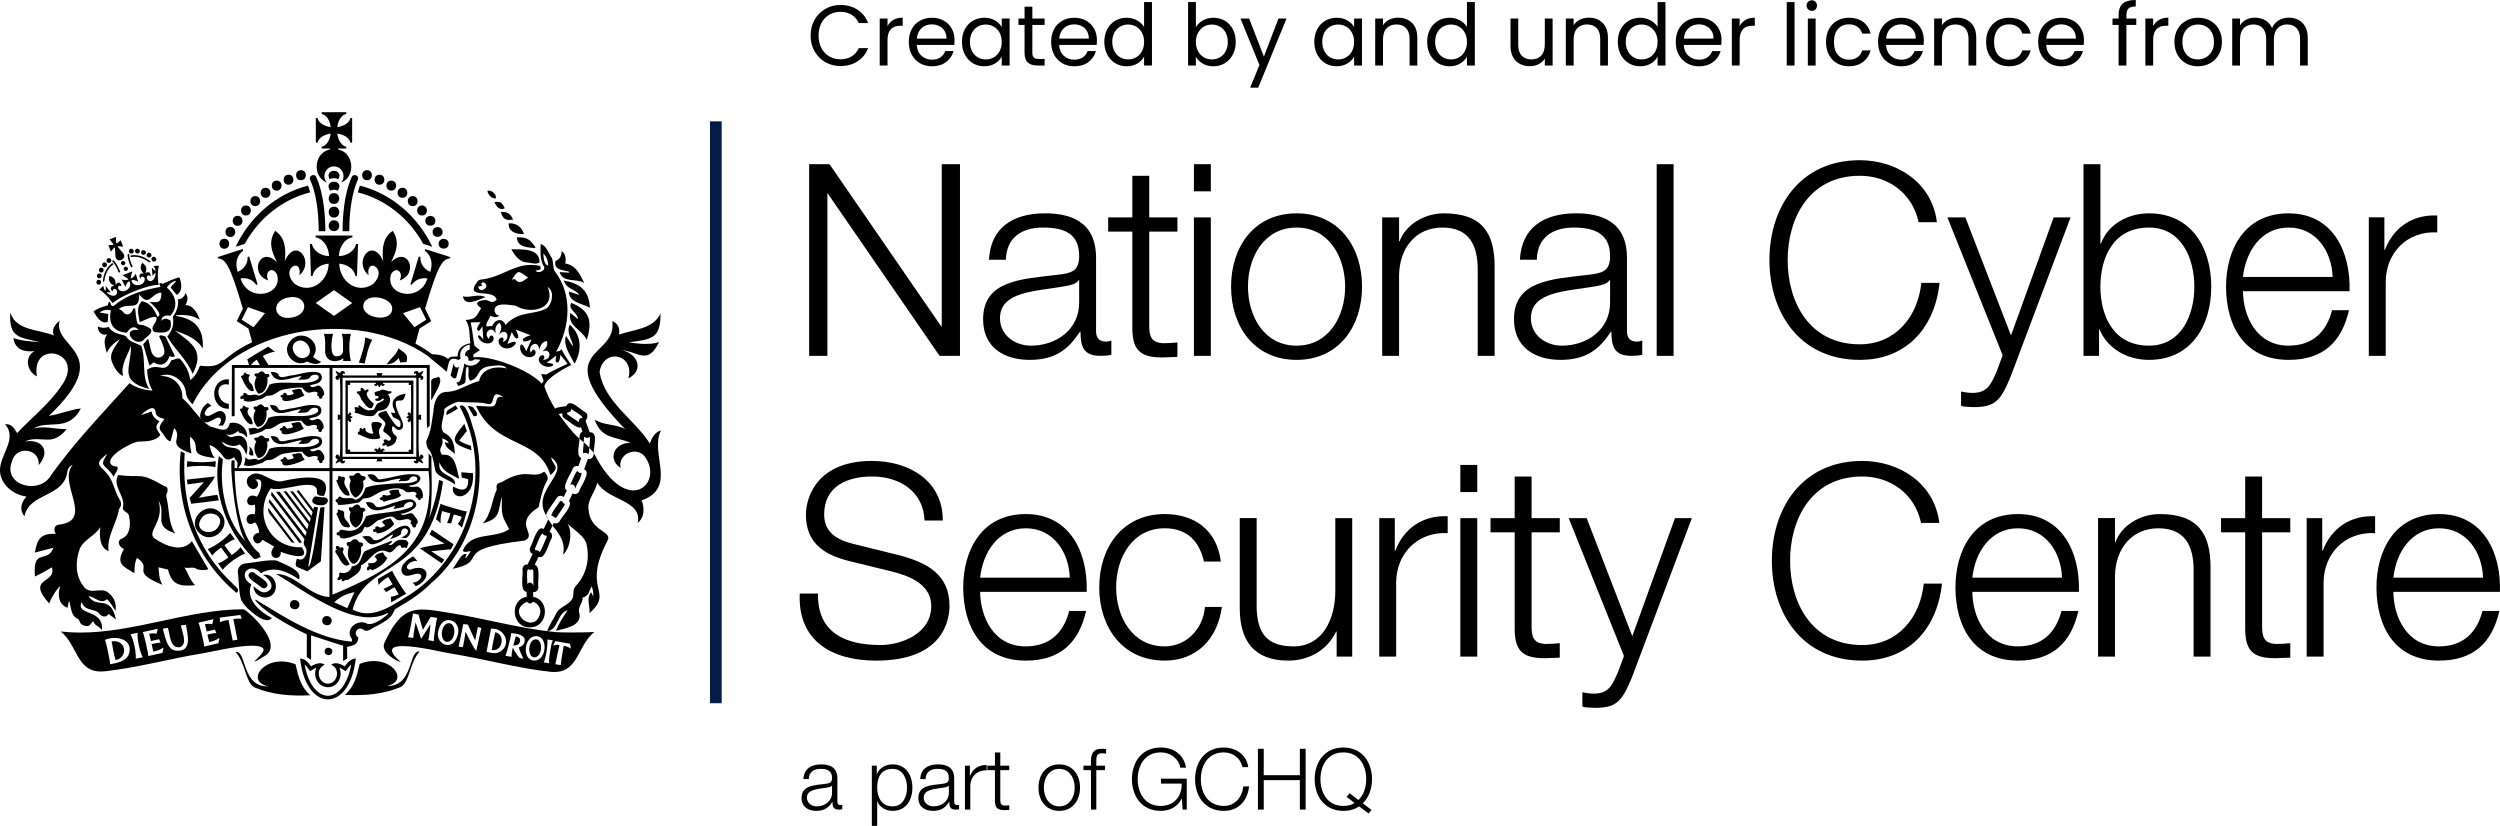 <?xml version="1.0" encoding="UTF-8"?><svg id="Layer_2" xmlns="http://www.w3.org/2000/svg" viewBox="0 0 2548.22 841.8"><defs><style>.cls-1{fill:#021d49;}</style></defs><g id="Layer_1-2"><path d="M2414.5,362.71h17.24v-75.23c0-29.27,21.34-52.25,52.52-50.61v-17.24c-25.44-1.1-44.59,12.31-53.34,35.01h-.55v-33.1h-15.87v141.15ZM2286.23,282.29c2.74-25.71,18.33-50.34,46.5-50.34s44.05,24.34,44.87,50.34h-91.37ZM2394.83,296.79c1.37-39.67-16.69-79.33-62.1-79.33s-63.74,37.47-63.74,74.68c0,40.21,18.87,74.68,63.74,74.68,35.56,0,54.17-18.6,61.55-50.61h-17.24c-5.47,21.34-19.15,36.11-44.32,36.11-33.1,0-46.23-30.37-46.5-55.53h108.6ZM2123.68,362.71h15.87v-26.81h.54c7.93,19.15,27.64,30.91,50.34,30.91,42.95,0,63.47-34.74,63.47-74.68s-20.52-74.68-63.47-74.68c-21.06,0-41.58,10.67-48.97,30.91h-.54v-80.98h-17.24v195.32ZM2236.66,292.14c0,29.27-13.4,60.19-46.23,60.19-36.65,0-49.51-30.92-49.51-60.19s12.86-60.19,49.51-60.19c32.83,0,46.23,30.91,46.23,60.19M2041.29,362.17l-6.02,16.14c-5.74,13.13-9.3,22.16-24.62,22.16-3.82,0-7.66-.55-11.76-1.37v14.5c2.74,1.09,6.29,1.09,13.13,1.37,21.62,0,27.36-6.84,37.21-30.64l61.28-162.76h-17.24l-43.49,120.36-46.51-120.36h-18.33l56.35,140.61ZM1974.24,226.48c-4.93-41.03-41.58-63.19-78.51-63.19-61.55,0-92.19,48.42-92.19,101.77s30.63,101.76,92.19,101.76c45.68,0,76.05-30.64,81.25-78.51h-18.6c-3.55,34.74-26.53,62.64-62.64,62.64-51.7,0-73.59-43.22-73.59-85.89s21.89-85.9,73.59-85.9c28.45,0,53.34,17.23,59.91,47.32h18.6ZM1688.64,362.71h17.24v-195.32h-17.24v195.32ZM1566.44,264.78c.55-22.98,16.42-32.83,37.76-32.83,20.24,0,36.93,5.75,36.93,29,0,15.6-7.93,17.51-22.16,19.15-37.21,4.37-75.78,5.75-75.78,45.41,0,28.45,21.34,41.3,47.32,41.3s39.39-10.39,51.43-28.73h.55c0,14.77,2.74,24.62,20.24,24.62,4.65,0,7.39-.27,11.22-1.1v-14.49c-1.38.55-3.56,1.09-5.48,1.09-6.84,0-10.12-3.82-10.12-10.39v-74.96c0-37.75-27.08-45.41-51.97-45.41-32.28,0-55.53,14.22-57.17,47.32h17.23ZM1641.13,308.01c.27,27.63-22.98,44.32-49.25,44.32-16.14,0-31.46-10.67-31.46-27.91,0-27.63,36.39-27.36,65.66-32.56,4.65-.82,12.32-2.19,14.5-6.29h.55v22.44ZM1408.82,362.71h17.24v-82.34c.54-27.63,16.96-48.42,44.32-48.42s35.83,18.33,35.83,42.68v88.08h17.24v-90.82c0-33.65-12.04-54.44-51.7-54.44-19.97,0-38.85,11.49-45.14,28.45h-.54v-24.34h-17.24v141.15ZM1321.56,231.95c33.1,0,49.52,30.09,49.52,60.19s-16.42,60.19-49.52,60.19-49.52-30.09-49.52-60.19,16.42-60.19,49.52-60.19M1321.56,217.46c-43.23,0-66.75,34.2-66.75,74.68s23.53,74.68,66.75,74.68,66.75-34.2,66.75-74.68-23.53-74.68-66.75-74.68M1216.95,195.02h17.24v-27.63h-17.24v27.63ZM1216.95,362.71h17.24v-141.15h-17.24v141.15ZM1171.4,179.16h-17.23v42.4h-24.62v14.49h24.62v96.57c-.28,24.07,7.66,31.73,30.63,31.73,5.2,0,10.12-.54,15.32-.54v-14.77c-4.92.54-9.85.82-14.77.82-12.31-.82-13.95-7.39-13.95-18.6v-95.2h28.73v-14.49h-28.73v-42.4ZM1025.3,264.78c.55-22.98,16.42-32.83,37.75-32.83s36.93,5.75,36.93,29c0,15.6-7.93,17.51-22.16,19.15-37.2,4.37-75.77,5.75-75.77,45.41,0,28.45,21.33,41.3,47.32,41.3s39.39-10.39,51.43-28.73h.54c0,14.77,2.74,24.62,20.25,24.62,4.64,0,7.39-.27,11.21-1.1v-14.49c-1.37.55-3.55,1.09-5.47,1.09-6.84,0-10.12-3.82-10.12-10.39v-74.96c0-37.75-27.08-45.41-51.97-45.41-32.28,0-55.53,14.22-57.18,47.32h17.24ZM1099.98,308.01c.28,27.63-22.98,44.32-49.24,44.32-16.14,0-31.46-10.67-31.46-27.91,0-27.63,36.38-27.36,65.66-32.56,4.65-.82,12.31-2.19,14.5-6.29h.54v22.44ZM824.75,362.71h18.6v-165.23h.55l113.8,165.23h20.79v-195.32h-18.6v165.23h-.55l-113.8-165.23h-20.79v195.32Z"/><rect class="cls-1" x="723.66" y="123.69" width="11.94" height="593.11"/><path d="M602.65,440.71l-1.6-.19-4.25-11.55c1.99-2.56,3.07-6.66-.08-8.74-4.16-1.64-15.88-15.05-19.35-6.37-1.5.53-10.78,1.07-11.5,2.8-4.46-7.05-8.23-14.54-11-22.87,1.81-9.67,27.41-21.74,27.41-21.74,0,0-7.27-10.45-10.18-16.35-1.29,2.88-2.46,1.65-5.27,2.93,14.23-25.27,17.25-58.52-1.57-82.39-1.93-4.14-1.04-9.61-2.94-13.66-3.26-4.31-5.52-12.79-11.29-13.68-.03,7.5-.8,14.85,2.83,21.81,3.86,4.84-5.27,8.95-8.11,5.12,5.45-.63,6.37-1.71,4.49-4.8-23.49-5.27-36.62,11.24-59.04,13.83-1.97-.02-3.74.68-4.85,2.49-13.81,18.61,17.18,5.9,19.88,18.24-5.18,4.27-5.89,1.46-10.74.22-6.98.27-13.75,2.45-5.04,8.35-5.31,8.34-5.05,11.29-15.86,12,4.69,6.62,3.68,16.19,4.9,23.69-7.7,1.45-12.93,5.16-13.09,13.39-3.47.78-7.2-1.03-9.67,2.71-4.85-4.02-10.42-4.75-16.23-4.84-2.8-2.1-9.68-7.04-17.06-10.84,1.46-5.46,2.85-10.58,4.16-15.36,2.16-1.38,9.92-6.31,11.94-7.6-1.04-2.09-5.13-10.36-6.25-12.6,13.84-47.63,18.34-50.29,25.34-51.33l.38-1.32-25.61-8.2-.45,1.67c6.46,4.7,8.57,12.49,5.62,21.63-6.84-2.95-10.74-9.43-10-15.22-.13-.04-1.69-.49-1.69-.49l-8.57,28.44s1.24.37,1.37.41c3.37-4.87,9.24-7.61,16.03-6.47-7.92,25.21-43.57,17.35-37.19-4.06,4.54-8.83,13.17-3.17,9.01,6.08,20-7.01,8.2-35.79-8.91-18.63,5.65-11.59,8.87-20.69,1.77-31.89-9.21,5.93-11.57,16.64-9.8,30.91-11.29-25.82-30.99.78-14.97,14.23-2.91-19.16,20.74-6.5,4.73,8.94-15.26,10.8-34.02-1.61-34.56-20.67,8.81.78,15.54,6.01,16.45,12.54.16,0,1.62.05,1.62.05l1.09-32.52s-1.84-.09-2-.09c-1.37,6.59-8.52,12.17-17.58,12.33.62-10.02,6.37-17.84,13.81-19.12v-1.86h-37.53v1.86c7.44,1.28,13.19,9.1,13.81,19.12-9.05-.17-16.21-5.75-17.58-12.33-.16,0-2,.09-2,.09l1.09,32.52s1.46-.05,1.62-.05c.91-6.53,7.64-11.77,16.45-12.54-.53,19.05-19.31,31.47-34.56,20.67-16-15.45,7.65-28.1,4.74-8.94,16.02-13.49-3.71-40.04-14.97-14.23,1.77-14.28-.59-24.99-9.8-30.91-7.1,11.2-3.89,20.3,1.77,31.89-17.14-17.18-28.89,11.65-8.91,18.63-4.15-9.25,4.47-14.91,9.01-6.08,6.38,21.42-29.29,29.25-37.19,4.06,6.79-1.13,12.66,1.6,16.03,6.47.13-.04,1.37-.41,1.37-.41l-8.57-28.44s-1.56.45-1.69.49c.74,5.79-3.16,12.27-10,15.22-2.94-9.14-.84-16.93,5.62-21.63l-.45-1.67-25.61,8.2.38,1.32c7.01,1.04,11.5,3.7,25.34,51.33-1.14,2.29-5.19,10.46-6.25,12.6,1.97,1.25,9.82,6.25,11.94,7.6,1.2,4.37,2.46,9.02,3.78,13.94.05-.02.1-.05.15-.07-.06.17-.11.23-.15.07-34.47,16.11-26.65,27.05-53.17,23.91-2.38,5.49-4.6,10.92-9.99,14.65-1-8.41-4.74-14.93-9.69-20.87-2.45-2.85-5.8.3-9.46.59-7.19,15.68-12.16,1.51-24.84,9.72.5,7.31,1.61,14.58,5.62,21.33-9.43-.67-17.22-3.21-23.45-7.64-28.19,31.48-57.61,61.72-81.72,96.35-12.87,17-47.29,7.11-38.21-16.32,4.16-17.11,28.87-13.46,27.31,3.51,12.21-13.58,4.36-27.09-14.3-24.06,17.13-7.41,27.41,6.61,42.85-12.66-11.79.29-21.8-3.46-33.56-.74,14.88-8.92,35.32,4.32,48.03-20.28-11.07,1.18-21.08,5.82-32.54,7.52,68.77-65.56,2.6-68.8,11.01-97.14-5.38,4.56-8.47,9.13-5.99,15.25-15.4-6.43-38.24-4.54-44.48-23.26-1.51,26.65,10.2,24.74,30.32,30.23-9.29-1.11-18.45-1.18-27.15-4.39,1.79,11.95,10.86,14.49,21.53,13.34-10.44,5.8-8.07,20.66,2.55,25.78-6.78-38.56,50.96-25.34,24.59,10.07-12.24,18.24-29.95,31.81-44.83,47.74-2.81-4.85-5.73-9.72-12.24-9.03,11.34,13.09-1.46,27.31-4.46,40.82-4.38,16.69,10.36,30.89,26.16,32.84-6.29,7.46-6.8,14.1-1.95,20.2,4.76-24.51,40.3-18.98,43.65-45.5.61-3.12,2.1-5.57,5.59-7-16.02,18.11,22.5,56.45-13.69,60.93-5.16.15-6.45,5.58-3.58,9.44-14.95-.75-19.08,4.94-21.36,19.03,6.59-1.71,12.72-3.29,18.92-4.89-6.51,17.06-21.28-.99-18.85,29.35,6.04-2.89,11.72-5.96,17.25-9.39,5.34,17.03-27.1,9.67-2.74,36.85,1.55-5.07,8.05-15.47,11.37-17.78-3.01,8.55-2.29,18.45,7.31,22.3.45-2.28.85-4.3,1.24-6.32.44-.01.36-.01.8-.02,1.38,5.65,1.58,13.56,7.06,16.82,1.81.72,2.79,1.73,3.4,3.63,1,3.16,3.93,4,6.78,4.38,3.59.74,4.49-3.32,7.13-4.97.75,4.49,6.06,5.21,8.66,9.03,2-22.12-27.34-14.09-20.61-28.7,2.6,8.91,10.92,6.96,16.74,10.61,2.25,3.7,7.75,6.77,10.56,1.63,2.73,2.05,5.2,3.91,7.62,5.72-5.73-26.27-19.34-10.03-27.92-23.81,5.97.27,12.36,9.13,18.8,3.07,3.47,3.58,6.15,7.76,8.77,11.98,1.06-8.4-2.08-14.8-8.69-19.47-7.46-4.57-17.58,3.54-23.95-5.57-8.71-10.75-8.46-25.84-3.93-38.28,4.16-9.57,15.75-13.14,21.1-22.21-1.49,8-.74,21.93,8.33,24.52-2.2-14.86,8.37-28.26,10.51-42.63,2.76-3.63,2.89-6.46.39-10.38-4.5-7.38-5.73-16.28-10.71-23.55-7.72-10.82-17.23-11.12-1.49-22.53-9.56,14.83-1.76,9.43,6.49,23.4,1.53-4.71,8.56-10.86-.23-10.83-13.87-6.81,18.06-24.51,25.27-24.96,7.11-.55,17.09.24,22.48-6.79-3.37-6.41-6.65-7.32-.9-13.97-3.88-2.26-7.3-4.97-7.97-10.06-3.7,1.29-6.95,2.42-10.78,3.75,3.49-3.95,13.76-11.93,14.87-3.09.24,4.97,5.17,5.86,9.01,7.1-2.8,4.07-7.45,8.17-3.21,12.93,2.97,3.11,4.81,8.98,9.37,9.75,1.23-4.61,2.42-9.04,3.64-13.59,10.1,10.59-10.14,16.5,17.6,26.01-1.01-5.73-1.91-11.26-1.17-17.18,13.37,11.18-5.75,18.18,25.05,21.84-3.43-4.07-4.22-8.58-5.49-13.14,5.14.85,9.29,5.76,12.61,9.45,3.17,4.82,5.51,7.46,12.76,2.75.32.84.41,2,1.02,2.48,3.25,2.47,1.95,5.48,1.88,8.77h.89c4.28-4.32,4.59-9.28,3.25-14.7-2.97-10.2-15.43-2.08-19.79-12.49,5.88,4,11.73,6.34,18.19,2.99,3.61,3.41,5.13,5.89,6.87,10.71,2.95-10.99-.44-22.2-12.05-18.91-3.61,1.29-5.09.99-8.72-2.15,5.39,1.87,8.95-.89,12.39-3.36.75.96,1.18,2.06,1.68,2.08,3.26.19,5.38,2.16,7.39,4.56,1.09-9.4-8.26-17-17.66-14.61-2.35,11.53-12.02,5.01-19.69,3.47-11.91-6.98-18.17-20.33-28.71-29.04,1.05-12.93-9.71-23.22-22.64-22.47,11.66-5.08,25.5,4.93,26.41,17.1.44,4.97,3.47,8.11,6.62,11.83,39.4-79.23,166.58-99.95,239.6-49.66h0c6.22,5.7,12.98,10.35,19.43,16.35,2.52-7.56,1.02-16.57,12.31-11.98l2.11-1.44c-2.3-6.4,2.48-13.63,9.19-14.1v4.99c-2.94.48-5.22,3.33-4.75,6.39,2.25-.48,4.3,2.49,3.08,4.43,2.11,1.2,5.09.7,6.71-1.01,1.88.1,3.75.28,5.62.46-2.57,6.11-11.49,8.19-16.5,3.71h-.02c.97,1.35-3.36,14.81-3.54,16.41-.51,1.97-2.34,3.26-4.3,3.17.8,1.32,1.47,2.41,2.19,3.6,3.2-1.78,7.66-1.68,7.25-6.2.61-2.57-1.05-14.39,2.62-13.34,1.49,4.49-1.32,9.68,2.01,14.11,10.53-2.6,5.91-12.14,18.69-14.63,5.08-.46,15.77-2.92,18.51,2.15-11.16-2.99-25.58.08-28.03,12.83-11.62,2.74-21.37,11.03-33.74,11.02-9.83.54-12.46,12.33-12.88,20.42-1.63,9.28-2.14,18.91-6.27,27.52-2.03,3.29-.33,7.07.78,10.12,3.77,1.98,6.45,15.04,6.99,19.7-.02,8.51,14.58,11.36,20.52,16.66,1.66-10.66-18.56-7.64-15.72-22.54,3.59,9.87,11.44,11.9,20.04,16.75-2.69-9.98-3.5-26.59-17.43-24.51-5.38-7.47,2.48-7.89-.05-16.8,4,1.25,5.89,2.64,6.96,5.13-1.24-.4-2.33-.75-4.04-1.29.47,6.31,5.94,7.81,10.15,12.15-.71-10.34-1.63-16.88-11.25-21.92-5.46-5,.83-16.48.47-23.39-.18-2.03,12.87-8.53,14.87-7.95,9.67,1.27,19.81-.28,29.17,2.16,9.33,2.95,1.32-17.33,16.41-6.66-10.93-3.22-4.27,8.7-12.17,9.32-5.51.06-10.2-.47-15.94-.66,19.83,44.13,63.81,31.19,75.91,70.58,10.12-8.93,3.23-8.78.41-18.13,22.85,15.24-21.28,32.9-4.7,59.58-1.05-3,9.33-15.5,10.5-18.05,1.89-2.8,5.1-2.99,7.17-.95l3.3-6.86c-6.15-3.37,4.98-17.8,5.79-21.91,1.15-2.48,3.77-3.64,5.83-2.61l3.07-8.56c-5.81-1.56-1.46-15.68-1.92-19.6-8.17-7.38-14.87-16.65-21.21-25.21l3.91-.67c-.44,1.93.25,4.04,1.89,5.16,2.81,1.11,13.55,11.48,16.93,9.02l1.69,4.58c-2.72.74-3.19,4.56-3.22,7.12,1.45,1.22,3,2.36,4.42,3.63.2-.92.05-5.12.88-5.74,1.27,1.68,3.6,1.69,5.01.35,1.32.69-.33,9.8-.17,10.96,1.58,1.71,3.08,3.49,4.5,5.34-.59-4.19,4.55-20.19-2.57-20.97ZM487.47,291.86c1.49-.16,2.73-.29,4.39-.47-2.88-2.1-.06-4.98,2.33-2.93,5.72,4.43-5.74,11.69-6.72,3.4ZM258.42,333.56l-12.06-7.67,6.36-12.83,17.37,6.19-11.68,14.32ZM297.78,323.61c-18.86,3.82-22.85-16.94-3.92-20.39,18.86-3.82,22.85,16.94,3.92,20.39ZM340.4,321.99l-18.58-13.11,18.61-13.13,18.58,13.11-18.61,13.13ZM399.58,316.21c-2.21,13.27-31.98,7.54-29.11-5.6,2.21-13.27,31.98-7.54,29.11,5.6ZM410.75,319.25l17.37-6.19,6.36,12.83-12.06,7.67-11.68-14.32ZM553.88,258.3c3.41,3.79,4.91,7.9,4.9,12.56-3.29-1.14-4.72-4.74-4.9-12.56ZM538.24,282.88c-4.6,3.15-8.72,7.79-13.4,1.5-1.09.22-1.98.4-3.09.62,6.94-10.76,6.37-8.91,16.5-2.12ZM499.84,321.9c3.06,1.09,5.97,2.71,9.07-.37-2.98-.01-3.89-2.1-4.75-4.09-1.45-10.16,15.12-6.57,21.29-5.85,15.55,9.45,41.99,3.43,32.8-19.06,7.19,4.44,4.72,16.77-.74,21.57-14.37,7.77-27.98,1.93-42.33,17.14-2.19-6.95-10.44-6.57-13.41,1.09-2.73.18-3.44.14-6.05.31-.48-4.04,2.79-6.94,4.1-10.74ZM554.05,388.5c-.63.8-1.96,2.47-1.96,2.47-11.95-13.65-52.28-29.3-69.71-26.75,0,0,.21-2.02.32-3.11l-.12.06,6.62-4.21-5.66-4.69c.06-.66-3.62-23.61-3.62-23.61l9.99-.3s-3.57,4.19-3.72,7.5c.56.39,1.04.96,1.38,1.66,2-.85,4.14-4.99,4.14-4.99l.95,13.56s-2.78-3.91-4.79-4.61c-.16.5-.37.96-.73,1.34,2.88,9.01,16.03,9.54,16.05,1.82-.45-4.01-4.87-3.35-4.63.88-7.2-5.72,2.54-14.84,6.54-5.66-.51-5.29-.06-8.29,4.05-10.89,2.71,3.43,2.34,6.65-.61,11.79,8.84-8.21,12.22,5.71,3.91,7.76,4.05-7.32-7.61-5.02-3.33,2.64,3.92,5.98,13.42,5.1,16.75-1.4-.24-.39-.41-.81-.5-1.24-3.31-.64-8.26,2.19-8.26,2.19l4.61-12.51s1.91,5.36,4.69,7.02c.5-.48,1.13-.8,1.82-.97.53-3.29-2.79-8.46-2.79-8.46l15.35,5.93s-6.07,1.54-8.02,4.29c.38.58.61,1.24.64,1.92,3.2.64,8.38-1.98,8.38-1.98l-5.5,12.16s-1.6-5.35-4.45-7.09c-.37.26-.79.45-1.24.57-2.18,7.05,4.2,13.91,11.19,12.18,8.46-2.59,1.75-12.21-.55-4.14-4.58-7.08,7.74-14.86,8.34-3.03,1.5-5.7,3.5-8.29,7.9-8.98,1.14,4.63-.65,7.11-4.77,10.61,9.49-4,9.93,9.17.75,8.47,3.19-2.95.38-6.33-2.74-3.73-5.49,5.73,4.78,13.92,12.8,9.83-.02-.51.13-1.01.35-1.46-1.99-1.39-6.72-1.54-6.72-1.54l9.84-7.29s-1.17,4.41-.23,6.72c.72-.12,1.47-.03,2.16.24,2.11-2.13,2.23-7.84,2.23-7.84l7.34,9.15s-18.43,8.49-21.69,10.96l-5.13-.51,2.53,7.21-.16.03ZM593.7,425.95c-2.32-.22-4.23,1.82-3.46,4.31-.23-.03-.45-.1-.66-.24l-10.79-7.37c-.7-.48-.91-1.45-.53-2.23,2.03-.08,4.23-1.13,3.95-3.59.83,1.05,12.44,7.24,11.49,9.11Z"/><path d="M463.52,373.52c-.83-.98-1.03-2.39-.3-3.43-1.3-.26-3.49,11.88-3.93,12.57.88.86,1.66,1.68,2.39,2.52,1.13.34,3.07.99,3.47-.67,0,0,2.77-10.71,2.77-10.71-1.29,1.17-3.36,1.27-4.39-.28Z"/><path d="M301.23,677.1c-30.48-12.07-52.66,17.47-27.76,22.45-27.31,1.19-22.04-37.25-33.32-34.97,9.88,10.64,9.88,30.48,18.98,35.97,18.36,7.8,37.44,9.08,57.11,8.16-9.9-8.79-12.31-19.86-15.01-31.61Z"/><path d="M394.34,699.13c24.84-4.93,2.83-34.52-27.76-22.45-2.7,11.75-5.11,22.82-15.01,31.61,19.66.91,38.75-.37,57.11-8.16,9.11-5.49,9.1-25.33,18.98-35.97-11.27-2.28-6,36.16-33.32,34.97Z"/><path d="M594.22,460.68c-.05.6.18,1.14.54,1.51,1.39-1.18,3.57-.68,4.57.72,1.59-.46,1.07-5.39,1.39-6.56-1.8-1.95-3.71-3.81-5.72-5.57l-.79,9.9Z"/><path d="M586.56,497.25c.16-1.41,7.85-14.11,5.83-15.23-1.38.27-2.99-.48-3.57-1.8-1.87-.77-6.75,13.07-7.59,13.93,2.45-1.5,5.55,1,4.72,3.82.24-.18.47-.41.61-.72Z"/><path d="M673.73,438.68c-6.39,1.94-9.01,7.25-11.41,13.27-16.03-25.01-46.52-42.27-51.16-72.86,3.59-24.46,36-18.87,29.42,6.63,16.81-9.04,8.68-25.86-7.15-28.83,17.21,1.38,26.62,15.92,38.38-8.26-10.18,3.69-25.69,1.07-31.03.28,21.43-2.9,33.08-2.7,32.42-29.31-7.3,15.94-27.5,16.24-42.19,21.4.94-7.06-1.27-11.41-6.96-13.7,5.82,38.88-67.9,26.21,13.11,110.1-9.94-5.47-21.5-3.63-31.13-9.74,7.5,20.2,20.16,16.71,36.74,23.75-17.79-.1-23.3,17.26-10.13,25.58-3.43-13.4,14.97-22.63,24.18-12.15,21.03,27.02-17.46,64.54-51.6-3.16.24,3.74-2.37,7.1-6,5.96l-3.85,10.71c7.81,2.9-4.18,17.99-5.01,22.34-1.36,2.9-4.39,3.77-6.68,2.18l-3.77,7.84c4.74,4.33-7.98,16.64-9.42,20.46-1.48,2.2-4.12,2.95-5.99,1.78l-1.37,2.84c.28.37.47.59.51.57,8.63,10.22,12.59,18.08,10.27,28.94,7-6.01,10.13-22.65,4.52-31.72,6.34,6.62,15.54,11.34,19.17,19.79,3.65,15.35.84,30.59-9.58,42.7-4.42,4.45-3.24,6.79-3.81,12.24-2.94,8.66-13.3,9.37-17.2,16.71-2.74,6.42-7.27,11.68-9.23,18.43,11.75-1.85,9.74-18.24,20.86-21.57-4.51,6.87-8.88,13.13-11.97,21.11,9.28-2.42,26.82-4.92,23.88-18.03-2.2-6.05,3.66-10.02,3.37-15.8,7.36-2.64,5.65-5.61,9.17-11.35,1.63,3.47,1.71,6.4,1.51,10.18-.91-1.89-1.47-3.06-2.13-4.41-5.19,7.06-.86,13.93-1.58,21.49,25.63-22.97-8.42-22.8,18.2-73.71,6.12-10.13-17.41-8.99-19.16-31.9-1.65-9.91,7.05-18.01,8.9-27.47,10.25,18.23,46.06,17.62,41.16,40.91,7.2-5.44,6.89-15.4,4.05-22.87,36.94-13.3,7.79-47.28,19.68-71.37Z"/><path d="M563.77,526.21c.82.35,1.54.93,1.84,1.8.59.09,1.25-.21,1.66-.83.28-.88,9.39-12.81,8.36-13.64-1.02-.32-1.94-1.01-2.25-2.09-.86-.83-2.13-1.23-2.98.05-.34,1.52-10.48,12.97-7.87,14.42.43,0,.85.07,1.25.28Z"/><path d="M558.44,528.57c.15.26.31.52.46.78l.16-.33-.62-.45Z"/><path d="M200.95,580.34c3.7.67,7.8,1.39,11.38-.23-5.58-9.5-11.07-18.83-16.76-28.53-9.93,12.22-27.15,4.76-37.97-2.74-8.81-6.5,10.22-16.62,4.1-38.27,8.48,13.66-6.92,25.48,16.86,33.14-6.88-10.22-5.95-23.42-8.53-35.12-.31-2.02-1.3-4.03.33-6.06.8-2.8.99-6.6-2.82-7.01-26.57-15.25-21.22-7.85-47.09-11.39-6.33,11.22,7.15,21.21,5.02,32.19-1.9,5.38,6.25,5.15,6.16,10.38,1.81,8.17.92,19.62-8.41,22.77-4.63,2.8-.92,8.72,3.13,10.1-8.24,14.86-1.92,17.23,10.67,24.66.07-5.73.18-10.74,2.55-15.61,17.38,11.54-8.52,13.47,25.94,27.45-3.49-5.77-3.4-12.04-3.92-17.81,3.25.76,6.43,1.51,9.67,2.28,3.73,15.94,12.36,17.34,27.57,15.93-5.44-5.41-6.98-12.45-10.93-18.06,4.58,1.55,9.13-1.59,13.06,1.94Z"/><path d="M511.31,491.5c-4.72.76-5.79,2.75-4.93,7.34-5.26,11.34-5.4,25.13-14.36,34.72,19.31-5.45,15.03-12.77,19.73-27.44-.96,19.91.08,19.65,7.29,33.27-14.89,10.47-39.21,1.69-47.37,22,2.27,2.6,5.19-.04,8.21.67-1.95,2.35-2.73,5.11-5.83,7.15.67-1.95,1.09-3.18,1.51-4.39-5.58-1.87-10.15,10.88-14.31,14.99,39.76-8-4.81-19.67,73.57-28.81,13.85-6.52-13.1-16.74,14.09-33.95,2.42-9.4,3.88-19.1,8.99-27.59,1.22-2.79-.7-6.71-3.26-8.67-11.92,8.4-17.58-5.15-43.33,10.7Z"/><path d="M109.86,328.05c.17-2.64.34-5.18.52-7.99-2.98-.52-5.74-1-8.82-1.53,3.61-2.72,7.98-3.39,11.52-2.01-3.04,12.84,2.4,21.88,16.12,22.59,4.19-6.25,7.95-7.19,12.03-2.79-18.12-1.87-4.67,17.28,4.58,10.8,2.46-3.55,10.28-6.68,8.02-11.69-14.38-10.51-13.38,4.99-16.05-20.95-.6-.05-1.26-.11-1.83-.16-1.34,4.93-6.18,8.74-10.15,4.09-1.38-1.56-2.58-2.99-4.83-3.39,9.84-7.86,21.54,3.48,20.83-14.99,10.97,13.74,11.93-1.52,22.78-1.75-.5,10.89-2.75,10.06-12.12,9.43,3.05,2.34,14.76,14,7.94,15.11-2.85-7.3-7.63-14.4-15.72-15.86-6.53,6.53-3.34,13.83-2.31,21.36,5.8-1.97,10.76-5.73,16.89-5.25,2.05,6-7.59,9.32-2.13,15.28,9.35,1.51,19.51,1.57,16.53-11.67-3.04-1.82-6.07-3.06-9.23.29.17-5.14,5.19-6.03,9.12-5.05,8.64-9.2,5.76-21.35-3.52-28.73,2.45-3.6,5.03-6.1,9.49-6.98-1.51,3.11-4.66,4.25-5.37,7.09,2.06,2.53,3.99,4.9,5.89,7.23,4.98-2.2,6.27-9.99,2.74-17.95-6.13,1.59-16.93,6.68-16.93,6.68-5.28-2.02-3.01.59-2.25,3.14-16.89,3.1-33.46,7.54-46.88,18.74-2.4,1.75-3.5.69-4.29-2.72-1.6-2.45-2.34,1.78-2.56,2.82,0,0-10.15,2.47-14.57,6.24,3.13,5.16,7.53,13.27,14.55,10.57Z"/><path d="M176.13,322.95c1.55,7.64-.61,14.02-5.63,20.01,7.52,13.43,20.23,23.62,25.86,38.15,12.54-23.43-.85-31.31-18.11-44.14,11.07,3.98,22.24,7.77,28.39,18.3,1.31-20.1-7.59-30.13-27.1-33.23.06-.27.12-.55.18-.82,8.14-.38,16.21-.36,23.82,4.61-2.01-6.23-7.06-15.44-14.43-14.65,2.64-5.53,2.61-9.2-.06-12.53-1.25,3.87-3.71,6.27-7.7,6.41.86,6.96-1.44,12.75-5.23,17.88Z"/><path d="M114.05,368.74c2.31,5.61,5.77,12.13,11.49,14.48-2.95-11.07,4.53-20.72,8.01-30.73.07,23.07-13.05,35.59,18.6,44.07-8.43-13.58-2.85-30.08-8.18-44.03-5.09-2.92-10.83-3.65-14.27-7.91-.95-2.01-2.68-2.75-4.51-3.15-5.94-1.29-11.44-3.26-14.42-8.21-4.35,1.37-6.98,1.2-10.97-.47-.35,4.92,3.84,9.88,9.37,7.99-4.43,6.46-1.97,12.25-.35,18.91,3.16-6.65,8.01-10.65,13.43-14.02-4.15,7.08-11.55,14.22-8.19,23.08Z"/><path d="M241.16,604.4c4.28-3.98-1.54-6.3-3.82-9.37-38.19-35.55-52.43-81.74-49.08-133.05-.92-.46-2.08-1.04-3.97-1.99-6.4,54.41,14.59,109.31,56.87,144.41Z"/><path d="M582.17,308.71c-3.62,7,6.86,9.9,6.99,16.52-2.77-2.2-5.13-4.07-7.78-6.18-3.33,12.96,11.98,17.12,16.69,27.33,6.16-18.89,2.82-30.36-15.9-37.68Z"/><path d="M162.54,364.46c-10.12.61-8.64-12.1-11.61-19.21-1.84,2.08-3.37,3.81-5.01,5.66,2.09,7.06,4.18,14.15,6.4,21.67,1.69-1.21,3.1-2.21,4.6-3.29,7.06,4.99,13.52,1.56,15.85-6.23,2.09.53,4.01,1.43,5.51-.09-3.31-6.84-6.49-13.42-9.74-20.15-2.03.41-3.94-2.44-6.34-.17,2.26,6.29,10.62,18.88.34,21.82Z"/><path d="M580.22,277.04c-.05.29-.11.57-.16.86-3.17-.17-6.35-.35-9.67-.53,3.55,11.45,16.85,5.91,25.21,11.12-4.81-9.17-8.27-18.14-19.43-19.91,1.19-5.46-.27-10.6-3.67-12.64.06,4.79-1.94,8.27-6.3,10.08-2.15,9.49,7.73,9.01,14.03,11.01Z"/><path d="M577.33,342.95l-.79.15c-2.3,10.11,4.74,18.97,9.13,27.6,7.62-13.58,7.32-28.99-4.89-39.73-3.73,7.21,1.46,14.09,3.31,20.91-.25.1-.51.2-.76.3-2-3.07-4-6.15-6.01-9.22Z"/><path d="M574.52,285.93c4.36,10.39,11.34,7.91,15.89,14.7-3.83-1.26-7.15-2.35-10.47-3.44-.22,11.05,13.7,12.23,21.4,16.46-1.24-17.91-9.93-24.68-26.82-27.73Z"/><path d="M534.41,267.19c4.76,0,11.6,3.04,15.53.3.1-15.09-18.31-13.09-28.77-13.42,3.13,5.65,7.1,11.23,13.24,13.12Z"/><path d="M482.07,482.32c-3.93-.31-7.63-.61-11.9-.94.16,2.11.29,3.69.42,5.38,2.38.59,4.41,1.1,6.58,1.64.66,12.43-6.19,12.65-15.45,7.44-2.75,15.78,22.64,14.18,20.36-13.51Z"/><path d="M473.28,432.01c-14.02,17.17-14.14,19.66,7.23,27.04-.2-1.95-.33-3.21-.49-4.68-4.17-1.24-8.28-2.78-12-5.31,2.7-3.34,5.21-6.44,7.81-9.66-.76-2.19-1.54-4.47-2.55-7.39Z"/><path d="M407.95,369.47c2.34-.18,4.41-.35,6.46-.51,2.25-8.38-2.51-9.3-8.24-13.81-2.33,6.95-8.45,10.33-11.93,16.21,5.62-.39,8.86-2.21,12.09-6.59.57,1.66,1.1,3.17,1.62,4.7Z"/><path d="M440.22,407.47c2.03-5.52,12.56-19.1,6.88-23.37-2.61,1.54-8.12.89-7.6,5.03-.04,6.04-.01,12.08-.01,18.12.24.07.49.14.73.22Z"/><path d="M545.19,252.99c.22-.31.44-.61.66-.92-5.93-8.46-8.48-10.2-18.95-10.25.18,10.24,10.8,10.27,18.29,11.16Z"/><path d="M518.44,227.63c-.41,7.22,5.65,11.41,15.71,10.86-2.62-7.31-7.81-11.27-15.71-10.86Z"/><path d="M494.88,302.85c-8.2-3.82-14.86,1.04-23.09-.76,2.33,11.42,15.93,3.11,23.09.76Z"/><path d="M510.49,216.08c2.11,7.29,4.97,8.84,12.47,7.78-2.38-5.98-6.25-8.39-12.47-7.78Z"/><path d="M514.52,212.31c-2.9-6.21-4.41-7.01-10.54-6.36,2.52,6.15,6.19,8.44,10.54,6.36Z"/><path d="M477.04,414.38c1.95,3.33,3.89,6.67,5.77,9.89,7.55,0,1.14-6.29-.59-8.99-.99-1.05-3.09-1.06-4.69-1.53-.16.21-.33.43-.49.64Z"/><path d="M455.32,423.09c3.84-2.22,7.84-3.93,11.29-6.7-.81-1.16-1.41-2.01-2.3-3.28-3.31,3.26-11.1,4.3-8.99,9.98Z"/><path d="M505.38,202.23c1.08-3.96-4.55-9.2-8.57-7.59.54,4.36,5.12,8.19,8.57,7.59Z"/><path d="M419.1,421.41s-.01-.01-.01-.02v.05s.01-.02.01-.03Z"/><path d="M127.07,269.75c2.08-1.94-1.07-5.13-3.08-3.15-2.1,1.96,1.04,5.17,3.08,3.15Z"/><path d="M129.81,275.51c2.08-1.94-1.07-5.13-3.08-3.15-2.1,1.96,1.04,5.17,3.08,3.15Z"/><path d="M115.42,249.53v.02s-4.99.36-4.99.36l2.6,6.53,3.51-4.09c.21.12.42.22.65.28,0,.04.51,8.69.51,8.73h0c.89,7.64,12.54,2.94,7.88-3.18,0,0-5.6-6.66-5.6-6.66.13-.2.21-.42.28-.65l5.36.56-2.6-6.53-3.87,3.16c-.2-.12-.41-.21-.64-.28l-.45-6.31c-1.59.63-4.8,1.91-6.4,2.54l4.01,4.9c-.11.2-.21.4-.26.62Z"/><path d="M101.16,283.67c3.23.09,3.29-4.96.07-4.96-3.18-.08-3.27,4.96-.07,4.96Z"/><path d="M100.64,290.13c3.23.09,3.29-4.96.07-4.96-3.18-.08-3.27,4.96-.07,4.96Z"/><path d="M110.98,268.03c3.23.09,3.29-4.96.07-4.96-3.18-.08-3.27,4.96-.07,4.96Z"/><path d="M103.22,277.78c3.23.09,3.29-4.96.07-4.96-3.18-.08-3.27,4.96-.07,4.96Z"/><path d="M133.29,283.95c-.17-2.48,1.63-7.36,1.63-7.36-2.5,1-7.63,3.04-10.15,4.04,0,0,4.67,2.31,6.25,4.23-2.14.77-4.21,1.12-7.17-.23l3.94,7.85c.85-3.47,2.65-5.53,3.99-5.8,4.27,6.56-6.36,13.78-10.94,8.17-1.34-2.35.24-4.88,2.98-2.94-.41-4.86-4.63-4.85-5.9-1.23.11-4.99-1.15-8.01-6.38-9.48-1.36,4.97.31,7.98,5.29,10.12-2.83-.36-5.91,2.43-2.05,5.92.04-3.14,2.66-3.49,4.08-1.36,2.26,5.82-4.57,8.05-10.18,2.15,1.25-.46,2.58-.27,4.36.14l-5.35-6.75c.28,2.38.1,4.09-.38,5.17-1.15-1.34-1.52-2.49-2.01-5.1l-4.08,3.58c3.89,2.44,8.26,6.31,13.63,13.95,7.1-6.98,35.74-18.95,46.8-18.62-1.35-9.24-.83-15.05.32-19.5l-5.43.2c1.43,2.23,1.95,3.32,2.04,5.08-1.09-.45-2.39-1.57-3.83-3.49l.75,8.58c1.02-1.52,1.85-2.58,3.07-3.1-.02,8.14-6.53,11.21-8.88,5.43-.42-2.52,1.72-4.07,3.9-1.82.4-5.19-3.75-5.1-5.56-2.9,2.15-4.98,1.3-8.31-3.1-10.99-2.79,4.66-1.63,7.72,1.88,11.28-3.41-1.75-6.48,1.14-3.44,4.95.65-3.29,3.54-2.53,4.18.09.53,7.24-12.17,9.27-13.56,1.58,1.16-.73,3.88-.47,6.89,1.47l-2.53-8.42c-1.23,3.02-2.97,4.19-5.05,5.1Z"/><path d="M267.49,550.2c3.83,2.23,8.11,4.69,12.01,6.91-9.57,11.63,7.59,16.66,6.66,5.31,6.41,2.75,31.64,10.51,21.53-4.57-33.1,1.09-49.96-33.64-31.66-60.19,11.14,5.08,50.24-13.95,46.99,5.42,2.05,2.16,2.64,2.36,7.28,2.32,11.32-26-27.65-18.23-41.64-15.19-12.47,3.69-23.94-14.54-34.96-4.56-4.39,3.88-1.53,12.51,4.42,12.79,5.28.15,6.78-7.1,2.08-9.37,10.27-3.47,5.33,13.02,1.61,17.25-11.78-6.09-13.72,12.9-2.07,7.92.52,3.39.67,6.75-.14,10-12.73-2.74-9.34,15.52.2,8.17,2.75,2.61,4.02,6.67,4.33,10.56-12.75,1.82-2.57,18.19,3.36,7.23Z"/><path d="M304.45,570.05c-.53-.2-1.08-.35-1.78-.57-.89,2.39-2.26,6.77-.13,8.28,0,0,10.72,4.59,10.72,4.59l13.78-10.22,3.73-55.26-4.06.3c-1.1.12-8.6,63.83-12.51,60.1.78-4.2,9.94-60.09,9.94-60.09,0,0-2.73-.39-4.06-.57-.23,1.29-.52,2.95-.52,2.95l-15.2-19.96-2,.95,16.28,21.4-1.05,3.79c-1.5-.97-17.2-22.77-18.77-24.8l-3.2-.24,21.17,27.6-1.13,3.7-23.72-31.19-3.04-.04,25.69,33.86-1.36,4.88-28.2-38.36-3.73.1,31.2,41.18-1.14,3.81-34.44-44.99-.58,3.46s32.05,42.15,34.02,44.91c-1.65,5.19-.38,5.64,1.87,9.93,1.24,4.8-2.08,12.27-7.77,10.52Z"/><path d="M307.69,552.51l-32.96-43.7s-.63,2.06-.91,2.97c2.46,3.21,31.58,41.86,31.58,41.86l2.29-1.12Z"/><path d="M274.65,523.54c7.61,9.65,15.08,19.49,22.5,29.25,1.11.13,3.16.58,3.16.58l-26.89-35.69s-.47,3.65,1.22,5.87Z"/><path d="M332.11,507.3c-3.65-.3-7.52-1.02-11.08-1.37-6.94,6.03.86,9.49,6.04,9.02,4.44,1.17,10.37-4.7,5.04-7.65Z"/><path d="M330.99,663.22c-1.08,4.93,6.69,6.52,7.62,1.56,1.08-4.93-6.69-6.52-7.62-1.56Z"/><path d="M337.98,633.59c1.34-6.11-8.29-8.08-9.45-1.93-1.34,6.11,8.29,8.08,9.45,1.93Z"/><path d="M305.09,617.28c1.34-6.11-8.29-8.08-9.45-1.93-1.34,6.11,8.29,8.08,9.45,1.93Z"/><path d="M358.02,677.15c-3.91,22.06-14.43,32.02-23.8,32.02s-19.89-9.96-23.8-32.02c1.2,1.09,2.34,2.55,3.68,4.3l2.05,2.68,2.86-1.79c1.23-.77,2.43-1.38,3.54-1.82-1.26,2.55-1.68,5.56-1.09,8.7,1.24,6.62,6.48,11.26,12.78,11.3,6.26-.03,11.5-4.68,12.74-11.3.59-3.13.16-6.14-1.09-8.7,1.11.44,2.31,1.05,3.54,1.82l2.86,1.79,2.05-2.68c1.34-1.76,2.48-3.21,3.68-4.3M362.61,671.14c-5.49.56-8.33,4.26-11.22,8.06-2.57-1.6-5.95-3.19-9.11-3.19-1.7,0-3.33.46-4.74,1.62,10.05,3.97,6.45,19.14-3.31,19.19-9.76-.05-13.37-15.22-3.31-19.19-1.41-1.16-3.05-1.62-4.74-1.62-3.16,0-6.54,1.59-9.11,3.19-2.9-3.8-5.74-7.5-11.22-8.06,3.01,27.82,15.7,41.73,28.39,41.73s25.39-13.91,28.39-41.73h0Z"/><path d="M271.85,598.23c4.19-5.04-10.55-11.66-12.7-14.48-1.74-1.06-3.94-.79-5.1.72-4.2,4.82,10.29,11.54,12.28,14.21,1.79,1.38,4.27,1.18,5.53-.45Z"/><path d="M269.97,608.99c16.29.07,14.17-25.76-1.88-23.02,7.44,4.02,13.89,14.66,2.32,17.76-4.35.9-8.82-3.8-12.02-6.12.11,6.29,5.26,11.38,11.58,11.38Z"/><path d="M246.83,613.28c3.58,6.82,24.53,25.33,30.22,16.58-10.23-5.18-27.56-17.95-20.91-34.16-15.03-9.22-1.75-23.96,9.96-11.44,12.48-7.72,26.34-2.2,38.63,6.34,4.42-9.56-17.03-16.14-22.05-18.98-6.31-2.12-26.22,2.39-32.89,2.69-4.53.58-7.79,4.63-7.38,9.18,1.01,4.85.86,25.9,4.42,29.78Z"/><path d="M431.37,248.55l9.26,2.96c-14.64-30.85-41.46-54.01-73.74-62.32-.79,2.15-1.51,4.46-2.16,6.9,28.36,7.13,52.28,26.43,66.64,52.46Z"/><path d="M240.21,251.51l9.26-2.96c14.36-26.03,38.29-45.33,66.64-52.46-.65-2.45-1.37-4.75-2.16-6.9-32.28,8.31-59.1,31.47-73.74,62.32Z"/><path d="M410.18,201.6c6.62.1,6.62-10.3,0-10.2-6.62-.1-6.62,10.3,0,10.2Z"/><path d="M386.77,188.28c6.62.1,6.62-10.3,0-10.2-6.62-.1-6.62,10.3,0,10.2Z"/><path d="M374.09,183.67c6.62.1,6.62-10.3,0-10.2-6.62-.1-6.62,10.3,0,10.2Z"/><path d="M398.83,194.28c6.62.1,6.62-10.3,0-10.2-6.62-.1-6.62,10.3,0,10.2Z"/><path d="M420.65,210.09c6.62.1,6.62-10.3,0-10.2-6.62-.1-6.62,10.3,0,10.2Z"/><path d="M447.11,248.44c-.1,6.62,10.3,6.62,10.2,0,.1-6.62-10.3-6.62-10.2,0Z"/><path d="M440.94,236.45c-.1,6.62,10.3,6.62,10.2,0,.1-6.62-10.3-6.62-10.2,0Z"/><path d="M430.16,219.66c6.62.1,6.62-10.3,0-10.2-6.62-.1-6.62,10.3,0,10.2Z"/><path d="M433.56,225.09c-.1,6.62,10.3,6.62,10.2,0,.1-6.62-10.3-6.62-10.2,0Z"/><path d="M270.67,201.6c6.62.1,6.62-10.3,0-10.2-6.62-.1-6.62,10.3,0,10.2Z"/><path d="M260.2,210.09c6.62.1,6.62-10.3,0-10.2-6.62-.1-6.62,10.3,0,10.2Z"/><path d="M228.63,253.54c6.62.1,6.62-10.3,0-10.2-6.62-.1-6.62,10.3,0,10.2Z"/><path d="M282.01,194.28c6.62.1,6.62-10.3,0-10.2-6.62-.1-6.62,10.3,0,10.2Z"/><path d="M242.18,230.19c6.62.1,6.62-10.3,0-10.2-6.62-.1-6.62,10.3,0,10.2Z"/><path d="M234.8,241.55c6.62.1,6.62-10.3,0-10.2-6.62-.1-6.62,10.3,0,10.2Z"/><path d="M306.76,183.67c6.62.1,6.62-10.3,0-10.2-6.62-.1-6.62,10.3,0,10.2Z"/><path d="M250.68,219.66c6.62.1,6.62-10.3,0-10.2-6.62-.1-6.62,10.3,0,10.2Z"/><path d="M294.07,188.28c6.62.1,6.62-10.3,0-10.2-6.62-.1-6.62,10.3,0,10.2Z"/><path d="M349.2,235.67h6.8c.01-21.53,3.11-40.16,8.74-52.48,1.89-3.97-4.39-6.88-6.19-2.83-8.12,17.77-9.35,42.23-9.35,55.31Z"/><path d="M324.84,235.67h6.8c0-13.07-1.24-37.53-9.35-55.31-1.8-4.05-8.08-1.15-6.19,2.83,5.63,12.32,8.73,30.95,8.74,52.48Z"/><path d="M340.42,235.58c7.17.1,7.17-11.16,0-11.05-7.17-.1-7.17,11.16,0,11.05Z"/><path d="M340.42,221.73c7.17.1,7.17-11.16,0-11.05-7.17-.1-7.17,11.16,0,11.05Z"/><path d="M340.42,207.88c7.17.1,7.17-11.16,0-11.05-7.17-.1-7.17,11.16,0,11.05Z"/><path d="M336.51,194.36c2.34-1.24,5.49-1.24,7.82,0,7.92-12.21-15.75-12.2-7.82,0Z"/><path d="M344.82,182.74c6.16-11.46-14.95-11.45-8.79,0,2.56-1.58,6.23-1.58,8.79,0Z"/><path d="M337.08,136.19c-.9,7.07-4.6,12.53-9.2,13.38v1.8h8.97c-.42.32-.79.69-1.12,1.11-15.99,3.57-17.64,27.97-2.35,33.71-5.97-5.76-1.38-16.84,7.04-16.55,8.42-.29,13.01,10.79,7.04,16.55,15.29-5.75,13.64-30.14-2.35-33.71-.32-.42-.7-.79-1.12-1.11h8.97v-1.8c-4.6-.85-8.3-6.31-9.2-13.38,7.07.9,12.54,4.6,13.38,9.2h1.8v-25.07h-1.8c-.85,4.6-6.31,8.3-13.38,9.2.9-7.07,4.6-12.53,9.2-13.38v-1.8h-25.07v1.8c4.6.85,8.3,6.31,9.2,13.38-7.07-.9-12.53-4.6-13.38-9.2h-1.8v25.07h1.8c.85-4.6,6.31-8.3,13.38-9.2Z"/><path d="M558.41,528.55l.03.02c-.58-.98-1.12-1.96-1.6-2.88.14,1.15.67,2.2,1.57,2.86Z"/><path d="M554.18,539.17c-7.09-4.44-11.01,15.18-13.65,18.54-1.27,2.88-.14,5.97,2.46,6.89l-5.22,10.85c-2.81-.46-5.25,1.67-5.25,4.94,1.06,4.22-3.15,22.59,4.32,22.8v5.08c-18.01,3.23-15.33,31.6,3.2,31.15,18.4.45,21.25-27.65,3.42-31.09v-4.9c2.81.46,5.25-1.67,5.25-4.94-.98-4.1,2.84-21.79-3.74-22.71l3.98-8.27c6.76,3.67,10.71-15.46,13.27-18.73,1.19-2.68.27-5.73-2.08-6.71l3.01-6.26c-.84-1.1-2.59-3.7-4.24-6.46l-4.72,9.81ZM550.84,623.69c-4.38,25.25-36.82.24-13.59-10.42,1.07,2.43,4.76,2.55,5.83.06,4.48,1.32,7.76,5.46,7.76,10.36ZM543.46,597.83c.47-3.62-4.22-5.61-6.1-2.53.49-1.37-1.3-15.13,1.26-15.11,1.08.78,2.48.92,3.62.09.78.13,1.4.9,1.4,1.85l.02,14.84c0,.32-.09.6-.21.86ZM557.13,547.81c-.77.87-5.8,15.22-7.48,14.65-.69-1.16-2.25-1.89-3.57-1.51-.77-.38-1.07-1.44-.66-2.36.96-.97,5.63-15.64,7.83-14.62.57,1.37,2.27,2.26,3.71,1.88.39.5.48,1.27.17,1.97Z"/><path d="M193.29,507.39l1.58,6.12,28.14-3.49-1.37-5.54c-1.43-.3-18.97,2.93-18.97,2.93,0,0,16.67-19.44,16.24-21.75l-28.39,3.2.6,4.89c1.38-.19,16.7-2.32,16.7-2.32,0,0-13.88,15.66-14.54,15.96Z"/><path d="M203.32,543.49c13.6,13.02,35.01-7.84,20.92-21.22-13.61-13.16-35.35,7.83-20.92,21.22ZM204.91,528.94c5.96-10.83,25.83-4.37,17.62,7.95-6.18,10.48-25.69,4.57-17.62-7.95Z"/><path d="M222.22,574.21l4.75,6.57c5.04-6.2,15.44-13.72,22.91-16.57l-4.75-6.57c-1.83,3.01-5.89,5.96-9.05,8.16l-7.29-10.08c3.08-2.31,7.14-5.24,10.58-6.04l-4.75-6.57c-5.04,6.2-15.44,13.72-22.91,16.57l4.75,6.57c1.83-3,5.85-5.93,9-8.12l7.29,10.08c-3.07,2.31-7.1,5.2-10.53,6Z"/><path d="M219.53,476.06l.39-6.02c-8.04,1.5-21,1.5-29.01-.07l-.39,6.02c8.04-1.51,21-1.5,29.01.07Z"/><path d="M423.78,597.61c17.21-7.53,13.37-24.64-6.06-16.82-8.15-2.31,2.14-10.6,7.55-8.77l.13-.11-4.09-4.84c-6.12,2.66-15.87,10.9-10.68,17.87,3.6,4.59,10.86-.31,15.61-.25,7.88,1.42-.6,9.62-5.47,9.15l-.08.11"/><path d="M470.95,537.85l4.89-16.59c-2.47.18-24.82-6.33-26.81-7.8l-4.64,15.75,4.66,3.96.09-.05c-.35-3.63.14-7.7,1.47-12.22l8.48,2.47c-.84,2.46-2.34,8.07-3.5,9.55l4.24.63,2.7-9.18,8.12,2.36c-.97,3.04-2.31,5.42-4.03,7.15l4.33,3.98Z"/><path d="M459.66,559.91l2.63-5.14-22.05-14.77-2.43,4.61c.83,1.08,15.22,9.56,15.22,9.56,0,0-23.71,3.1-24.82,4.94l22.05,15.13,2.57-3.71c-1.09-.71-13.23-8.6-13.23-8.6,0,0,19.42-2.22,20.06-2.03Z"/><path d="M398.76,613.97l15.35-8.87c-1.95-1.5-13.91-21.03-14.34-23.42l-14.57,8.42.65,5.97.1.02c2.3-2.88,5.55-5.53,9.73-7.94l4.53,7.41c-2.37,1.24-7.44,4.34-9.34,4.65l2.69,3.26,8.49-4.91,4.34,7.09c-2.87,1.58-5.54,2.43-8.03,2.55l.4,5.77Z"/><path d="M227.59,420.04c-4.58-3.62-10.48,2.85-15.11,3.91-7.99.47-1.68-9.49,3.16-10.18l.05-.12-3.86-2.82c-7.24,3.68-12.72,19.34-1.04,19.67,2.47.12,8.81-4.26,10.88-4.75,5.5-1.03,3.75,6.34.46,8.09,1.63-.06,3.33-.3,4.9.12,3.05-4.3,5-10.54.56-13.91Z"/><path d="M233.26,411.63c-12.8-.83-15.48-22.96,0-19.61v-5.36c-20.06-1.2-19.76,30.63,0,29.96v-4.98Z"/><path d="M265.05,372.47c.05-.02,8.78,0,8.84,0-3.34-5.29-6.02-9.63-6.02-9.63,3.06-1.79,9.59-4.41,12.49-4.22l-6.95-5.29-21.36,12.77,2.44,8.2.12.04c1.73-3.39,4.33-6.13,7.18-7.72.64,1.18,1.81,3.29,3.26,5.86Z"/><path d="M327.42,368.75l.04.13c-4.25,3.44-9.68,2.02-14.25-.42-13.29,7.46-27.64-10.02-16.97-21.24,11.22-13.39,33.5,1.8,22.74,16.57,3.51,2.68,6.32,4.34,8.44,4.97ZM311.13,364.48c10.69-4.16,1.42-20.7-8.05-16.8-10.58,4.04-1.47,20.72,8.05,16.8Z"/><path d="M331.43,356.9c-.1-4.58.55-12.67-1.41-16.61h9.49c-1.52,4.27-4.27,23.86,3.84,22.86,3.19.06,6.37-2.16,6.3-5.5-.13-4.67.62-13.31-1.4-17.36h9.49c-2.22,7.37-2.22,20.29,0,27.65h-8.05c.18-.56.27-1.47.27-2.74-8.22,5.84-19.29,2.93-18.53-8.31Z"/><path d="M371.65,370.56c1.67-6.81,4.06-18.41,7.84-24.17l-7.37-2.47c.08,7.32-3.84,18.72-6.31,25.69q2.83.37,5.84.95Z"/><path d="M416.64,462.73h4.72v-74.86h-69.19v74.86h64.46ZM390.24,460.51h-.04s.02,0,.04,0ZM383.27,460.51h-.03s.02,0,.03,0h0ZM419,422.07s0-.01,0-.02v.02h0ZM390.13,390.1h0s0,0,0,0h0ZM354.52,428.62v-.02h0s0,.71,0,.74c.13-1.41,2.39-.38,1.26.59l.36.34c2.28.27,2.62-3.15.3-3.28v-.07l2.76-1.2v-.82l-2.76-1.21v-.08c2.32-.14,1.98-3.55-.3-3.29l-.36.35c1.13.96-1.14,1.98-1.26.57,0,.1-.02.78.02.85h-.03v-29.75h2.36v-2.22h25.63c1.43.24.22,2.2-.69,1.17l-.37.34c-.28,2.24,3.54,2.4,3.51.15h0l1.35,2.73h.88l1.31-2.72c-.02,2.25,3.78,2.09,3.52-.15l-.37-.34c-.9,1.03-2.12-.92-.69-1.17,0,0,25.67,0,25.67,0v2.22h2.36c-.27-.51.93,36.51-1.24,28.32l-.37-.35c-2.27-.26-2.59,3.16-.29,3.29v.09l-2.77,1.21v.82l2.77,1.2v.08c-2.3.12-1.98,3.55.29,3.28l.37-.34c2.17-8.42.98,29.43,1.24,28.37h-2.36v2.22h-25.62c-1.47-.21-.3-2.23.66-1.19l.36-.34c.28-2.19-3.42-2.43-3.51-.24h-.06l-1.3-2.64h-.88l-1.28,2.64h-.06c-.09-2.18-3.74-1.96-3.5.24l.37.34c.96-1.04,2.13.99.65,1.19,0,0-25.6,0-25.6,0v-2.22h-2.36v-29.68Z"/><path d="M431.56,465.61c.04-1.55-1.7-2.7-3.18-2.18v.34c-2.73,12.35-1.4-38.46-1.65-36.6l2.51,1.03v-5.91l-2.51,1.03v-37.45c.36-1.88,3.29-.27,1.68.94v.34c3.45,1.09,4.45-4.43.77-4.48l2.3-3.99-.55-.53s-4.12,2.27-4.16,2.24c-.05-3.43-5.85-2.59-4.76.73h.35c1.23-1.49,3.02,1.17,1.02,1.57,0,0-34.55,0-34.55,0l1.07-2.33h-6.28l1.07,2.33h-34.52c-2.08-.29-.33-3.09.95-1.57h.35c1.13-3.31-4.7-4.17-4.74-.73-.04.04-4.14-2.24-4.17-2.24l-.55.53,2.31,3.99c-3.69.06-2.68,5.58.78,4.48v-.34c2.7-12.32,1.41,38.24,1.65,36.49l-2.45-1.01v5.91l2.45-1.01c-.24-.89,1.05,48.61-1.65,36.57v-.34c-3.45-1.08-4.47,4.43-.77,4.48l-2.31,3.99.55.53s4.12-2.28,4.17-2.24c.03,3.43,5.88,2.58,4.74-.73h-.35c-.54.8-1.96.38-1.94-.59,0-.5.42-.91.93-.98h34.59l-1.1,2.36h6.28l-1.08-2.36h34.51c.52.07.93.48.93.98.03.97-1.4,1.39-1.93.59h-.37c-1.09,3.33,4.72,4.15,4.76.73.04-.04,4.11,2.24,4.15,2.24l.57-.53-2.31-3.99c1.33-.01,2.41-1.03,2.41-2.3ZM389.74,384.99h34.6v80.63h-75.15v-40.58h.01s-.01,0-.01,0v-40.05h40.56Z"/><path d="M418.93,429.34v.05s.01-.03,0-.05Z"/><path d="M418.93,421.17v.05s.01-.03,0-.05Z"/><path d="M354.62,429.39v-.05s-.03.03,0,.05Z"/><path d="M354.62,421.22v-.05s-.03.02,0,.05Z"/><path d="M104.81,287.58l1.67-1.38c.65-6.91,3.9-13.06,9.18-16.85-.36-.49-.72-.95-1.07-1.37-5.99,4.36-9.5,11.59-9.77,19.6Z"/><path d="M121.03,277.86l1.6-.53c-1.07-2.95-3.35-8.37-6.71-11.75-.75-.77-2,.37-1.23,1.12,2.33,2.34,4.58,6.3,6.33,11.16Z"/><path d="M106.55,272.41c3.23.09,3.29-4.96.07-4.96-3.18-.08-3.27,4.96-.07,4.96Z"/><path d="M153.71,261.74c-2.2,2.37-5.85-1.12-3.58-3.43,2.17-2.32,5.83,1.14,3.58,3.43Z"/><path d="M158.69,265.9c-2.2,2.37-5.85-1.12-3.58-3.43,2.17-2.32,5.83,1.14,3.58,3.43Z"/><path d="M135.67,257.79c-2.2,2.37-5.85-1.12-3.58-3.43,2.17-2.32,5.83,1.14,3.58,3.43Z"/><path d="M148.07,259.08c-2.2,2.37-5.85-1.12-3.58-3.43,2.17-2.32,5.83,1.14,3.58,3.43Z"/><path d="M153.95,267.08l-2.15.22c-5.39-4.37-12.06-6.36-18.46-5.25-.1-.6-.18-1.18-.22-1.72,7.31-1.22,14.93,1.34,20.83,6.75Z"/><path d="M135.24,271.86l-1.5.77c-1.36-2.83-3.63-8.25-3.69-13.02-.02-1.08,1.66-1.17,1.66-.09.04,3.3,1.29,7.68,3.53,12.34Z"/><path d="M141.9,257.7c-2.2,2.37-5.85-1.12-3.58-3.43,2.17-2.32,5.83,1.14,3.58,3.43Z"/><path d="M408.3,523.7c7.17-.13,23.83-8.02,11.73-14.55-6.77-1.14-13.51,2.16-20.04,3.69-26.23,10.43-10.86-2.32-27.14-.93,5.5,13.91,19.38,6.72,29.78,3.48.32,1.52-1.6,1.89-1.35,3.43,3.5-.72,6.85-1.42,10.13-2.1,1.43-6.82,13.88-6.9,8.18-.06-14.36,6.26-31.3,5.1-46.33,9.37-10.05,26.31-27.52,8.41-27.35,15.95-3.93.37-3.87,4.15.16,3.83.09,7.66,19.45-1.22,23.04-3.57.86-1.85,1.66-3.55,2.48-5.29,5.89,2.87,10.03-5.6,15.14-7.11,5.08-1.01,11.71-5.99,16.04-1.39,4.82,5.33,12.04-2.8,16.29,2.58-1.61,4.15.51,2.32,1.22,4.93-.07,2.33,3.82,2.3,3.89-.05-.02-1.02.1-1.67,1.12-2.08,2.15-3.27-2.42-6.89-4.03-9.62-3.53-3.41-9.39,3.08-12.97-.51Z"/><path d="M343.44,512.12c1.17.39.73,1.77,1.27,2.48,6.18.42,12.37-1.22,18.6-1.99,4.66,0,4.49-4.1,7.9-4.68,8.23.43,13.36-6.84,21.11-8.02,6.22-1.76,14.6-4.06,20.09.3,1.33,1.48,3.25,1.76,5.23,1.39,2.63-.46,5.75-1.03,7.13,2.03-.45.47-.88.92-1.49,1.56.27.57.58,1.23.89,1.89,1.29-.08,1.47.95,1.99,1.79.7,1.15,2.34,1.17,2.6-.01.33-1.46,1.83-.72,2.29-2,.25-3.8-.58-8.51-4.38-10.42-1.87-1.75-9.26,1.84-9.46-1.81,5.5,1.24,16.06-5.93,8.8-10.57-12.28-2.87-25.78,3.06-38.24,4.47-4.9,1.09-2.44-6.9-13.28-4.75,6.97,14.55,22.01,4.25,33.69,4.12.07,1.31-2.21,1.23-1.66,2.86,3.39-1.05,9.17.76,11.12-2.63,1.06-4.14,9.77-3.16,7.2,1.62-6.52,4.17-16.26,2.26-23.92,3.12-9.38.79-19.63,1-28.41,4.29-1.74,5.45-4.16,11.05-10.43,12.35-4.4-4.27-10.77.77-15.48-3.55-1.54.32-1.84,1.23-2.45,2.4-2.31.88-3.1,2.19-.72,3.75Z"/><path d="M412.6,550.36c-12.28-1.58-10.43,6.88-16.47,4.88,1.09-1.34,4.1-2.1,3.12-4.13-9,3.93-18.46,6.74-27.43,10.79-4.56,4.84-3.06,14.5-13.36,15.38-.37,5.02-7.42,8.42-11.77,6.17-1.75,1.64-1,2.07-.73,3.59-1.47,1.34-3.52,4.44-.31,4.41,1.01-.21,1.78-1.71,2.83-1.23-.07.65-.15,1.3-.23,2.03.85-.01,1.99.28,2.28-.09,1.41-1.78,3.44-.32,5.02-1.71,5.29-3.55,12.83-6.81,12.42-14.2,9.33-4.1,14.74-19.21,26.91-13.88,6.01,3.24,7.65-6.49,13.03-6.7,1.53,3.56,2.25,3.27,4.19,2.09,3.39,2.59,2.8-1.51,4.13-3.41.16-1.86-1.73-4.04-3.65-4Z"/><path d="M357.05,491.24c-1.95,5.58.06,12.99,5.24,16.08,5.94-2.66,9.74-10.42,7.67-16.92,1.41-1.19,3.17-1.78,2.64-3.78-.94-2.25-4.46-.58-5.36-3.2-2.23-3.06-5.19-.56-7,1.49-1.37.16-2.7-.52-3.97.12-1.3,2.37,2.29,3.8.79,6.23Z"/><path d="M355.53,569.43c5.77,13.82,14.46-3.76,12.3-11.25,3.99-3.29,2.88-5.23-1.94-5.55-1.7-3.65-5.36-4.01-7.89-.94-.9,1.11-2.22.71-3.39.83-2.47,1.15-1.1,3.86,1.06,4.46-1.18,4.18-1.79,8.36-.15,12.46Z"/><path d="M371.4,518.12c-1.12-.65-2.53-.68-3.78-.58-2.05-5.38-5.76-3.34-8.77-.13-4.47-1.77-3.8,2.24-1.44,4.43-2.23,5.47-.69,13.58,5.12,15.92,6.13-2.55,7.82-10,7.45-16,1.92-.3,3.45-2.44,1.41-3.63Z"/><path d="M415.38,536.21c-10.99-3.68-28.27,20.22-35.57,13.18-1.78-3.85-7.23-3.43-10.66-2.38,4.13,2.97,6.38,9.51,12.64,7.38,7.07-1.38,12.62-7.08,18.73-9.71.16,2.05-1.92,2.93-2.78,4.89,4.19-1.32,7.96-2.5,11.05-5.17-.53-11.57,16.02-3.46.14,3.66,2.82.06,4.79,1.33,6.68-.98,3.65-3.25,3.83-7.96-.23-10.86Z"/><path d="M390.42,562.98c-3.23.81-6.45,1.09-8.45,4.39.81,1.08,1.57,2.11,2.4,3.23-1.54,4-5.51,3.32-9.23,3.49.34,1.25.53,1.95.76,2.79-1.58.83-2.19,2.23-1.86,4.21.42.14.91.31,1.41.48,1.04-1.29,2.91-2.6,3.35-.18,6.76-2.2,12.8-6.32,16.01-12.62-1.92-1.48-3.55-3.23-4.39-5.78Z"/><path d="M381.51,539.17c-1.43,0-1.75,1.84-.76,2.69.97,1.07,1.92-.1,3.02.22.04.61.07,1.12.1,1.6,5.89.35,14.82-4.91,17.95-9.67-1.25-1.95-2.44-3.78-3.67-5.69-3.2,1.03-6.85.96-8.76,3.84,1.15,1.23,2.16,2.3,3.27,3.48-2.16,1.2-4.66,3.22-7.01,1.28-.95-.87-3.63-.47-2.98,1.22.09.25-.05.59-.09.9-.41.05-.74.09-1.07.12Z"/><path d="M356.43,575.09c-2.19-4.26-5.62-8.16-7.22-12.63,1.96-2.73,1.07-6.23-2.56-4-.92-1.84-2.28-2.19-3.97-1.73-.48,1.18-.74,2.32.53,3.22.08.05-.02.35-.03.54-.4.14-.81.27-1.18.4-.91,2.34,1.41,3.71,2.26,5.53,2.54,4.03,6.3,13.75,12.17,8.67Z"/><path d="M356.43,504.83c-.32-5.9-7.14-9.68-5.08-15.61.54-1.1.36-2.4-.77-3.29q-1.99.53-3.49-.42c-2.56-1.27-2.92,1.56-2.7,3.36-.5.23-.98.45-1.67.77,1.77,5.06,7.08,17.76,13.69,15.19Z"/><path d="M343.28,524.86c2.5,3.82,3.2,9.9,7.46,12.12,1.94,0,4.95,1.77,6.09-.53-1.24-4.56-6.87-7.19-6.07-12.38.27-1.21-.17-2.4-1.19-3.49-2.18.65-6.74-4.29-5.07,1.58-1.35.47-2.15,1.42-1.23,2.7Z"/><path d="M245.79,406.88c.94.06,1.88-1.03,2.85-.06-.09.49-.17.98-.27,1.52,5.99,2.6,12.58-.34,18.51-1.95,2.35-.73,3.7-3.1,6.29-3.05,6.14.44,9.64-4.71,14.91-6.19,6.52-1.24,13.13-2.27,19.79-2.15,7.64,10.43,9.02,1.57,15.88,5.11-.2,1.01-.39,2-.6,3.08.69.24,1.25.43,1.79.61-.67,2.59,3.18,4.1,3.7.81.07-.39-.11-.9.45-.97,4.08-2.22-2.18-13-6.5-10.17-2.21,1.04-5.11,2.06-6.83-.57,3.79-1.55,8.5-1.16,11.08-4.72,1.94-2.35,1.76-7.07-1.93-8.32-9.58-2.66-19.71,2.19-29.4,3.03-18.17,4.92-5.21-3.89-19.62-3.82,5.16,14.77,20.66,5.28,31.42,4.2-.77,1.73-2.54,2.4-3.25,3.95,3.8-.73,8.82.7,11.65-2.24,1.47-4.06,11.09-4.53,8.82.98-9.07,8.86-37.51.55-50.16,6.25-1.89,5.77-5.24,9.61-10.77,11.18-4.53-2.8-6.57.39-11.09-.86-1.26-1.39-2.54-2.95-4.5-1.42,0,.59.02,1.27.03,2.08-2.14-.61-4.54,2.35-2.25,3.69Z"/><path d="M261.53,384.36c-3.35,6.15-2.38,11.69,1.62,16.84,7.46.27,10.5-9.91,9.28-16.08.78-.54,1.5-1.04,2.28-1.58-.22-.81-.4-1.48-.6-2.23-1.35-.06-2.58-.11-3.75-.15-2.71-3.47-4.33-3.54-7.55-.42q-2.19-.83-3.67,1.11c.54,1.12,1.25,1.96,2.4,2.51Z"/><path d="M297.92,397.56c-.34,1.72,1.24,2.46,1.52,3.8-2,1.3-4.16,1.37-6.29,1.65-1.12-1.13-1.57-3.14-3.53-2.55-1.11.27-.49,1.44-1.32,1.9q-2.16-.18-2.49,2.01c.66.39,1.35.81,2.01,1.2-1.63,7.71,19.39-.31,22.5-2.6-1.02-1.72-2.33-2.91-2.73-4.92-.87-3.38-7.11-.61-9.68-.49Z"/><path d="M258.62,398.51c-.23-2.7-.9-5.85-3.03-7.73-2.39-2.46-3.16-5.84-.73-8.47-1.22-1.16-2.84-.22-4.03-1.86-1.52-1.74-2.44.27-2.8,2.11-4.29.62-1.81,2.02-.85,4.3,1.42,3.95,6.48,13.42,11.44,11.65Z"/><path d="M322.07,427.28c-2.22,1.04-5.15,2.08-6.89-.57,3.83-1.56,8.57-1.17,11.17-4.76,1.95-2.37,1.78-7.13-1.94-8.39-9.65-2.68-19.87,2.21-29.64,3.05-18.32,4.96-5.25-3.93-19.78-3.85,5.2,14.89,20.83,5.32,31.68,4.23-.77,1.75-2.56,2.42-3.28,3.99,3.83-.74,8.89.71,11.74-2.26,1.48-4.09,11.18-4.56,8.89.99-9.15,8.93-37.82.56-50.57,6.3-1.91,5.82-5.29,9.69-10.86,11.27-3.87-2.39-5.94-.45-9.26-.57.13,1.09.46,2.13.73,3.2.27,1.08.4,2.19.47,3.3,3.85-.42,7.74-1.9,11.38-2.89,2.37-.73,3.73-3.12,6.34-3.07,6.19.45,9.72-4.75,15.03-6.24,6.57-1.25,13.24-2.29,19.95-2.17,7.7,10.51,9.09,1.59,16.01,5.15-.2,1.02-.39,2.02-.6,3.1.69.24,1.26.43,1.8.62-.68,2.61,3.2,4.13,3.73.82.07-.39-.11-.91.46-.98,4.11-2.24-2.2-13.1-6.56-10.26Z"/><path d="M260.52,418.08c-3.38,6.2-2.4,11.78,1.63,16.98,7.52.27,10.58-9.99,9.36-16.21.78-.54,1.52-1.05,2.3-1.59-.22-.82-.4-1.49-.61-2.25-1.36-.06-2.6-.11-3.78-.16-2.73-3.5-4.36-3.57-7.61-.42q-2.21-.83-3.7,1.12c.54,1.13,1.26,1.97,2.42,2.53Z"/><path d="M297.21,431.39c-.34,1.73,1.25,2.48,1.53,3.83-2.01,1.31-4.19,1.38-6.34,1.66-1.13-1.13-1.59-3.16-3.56-2.57-1.12.27-.49,1.45-1.33,1.92q-2.18-.19-2.51,2.02c.67.4,1.36.81,2.03,1.21-1.64,7.77,19.55-.31,22.69-2.62-1.02-1.74-2.35-2.94-2.75-4.96-.88-3.4-7.17-.61-9.76-.5Z"/><path d="M257.59,432.35c-.23-2.72-.9-5.9-3.05-7.8-2.41-2.48-3.19-5.89-.73-8.54-1.23-1.17-2.86-.22-4.06-1.87-1.54-1.76-2.46.27-2.82,2.12-4.32.63-1.83,2.03-.86,4.34,1.43,3.98,6.53,13.53,11.53,11.74Z"/><path d="M322.82,458.95c-2.22,1.04-5.15,2.08-6.88-.57,3.82-1.56,8.56-1.17,11.16-4.76,1.95-2.37,1.78-7.12-1.94-8.38-9.64-2.67-19.84,2.21-29.6,3.05-18.3,4.96-5.24-3.92-19.75-3.85,5.2,14.87,20.8,5.31,31.64,4.22-.77,1.75-2.55,2.41-3.28,3.98,3.83-.74,8.88.71,11.73-2.26,1.48-4.09,11.17-4.56,8.88.99-9.14,8.92-37.77.56-50.5,6.29-1.9,5.81-5.28,9.68-10.85,11.26-4.56-2.81-6.61.39-11.16-.86-.44-.49-.89-1-1.37-1.39-.13-.06-.25-.14-.34-.25-.17-.11-.35-.21-.53-.28.02.07.05.13.05.21.08,2.66-.57,5.27-1.6,7.7,5.93,2.34,12.41-.52,18.26-2.1,2.37-.73,3.73-3.12,6.33-3.07,6.18.45,9.71-4.74,15.01-6.23,6.56-1.25,13.22-2.29,19.92-2.17,7.69,10.5,9.08,1.58,15.98,5.15-.2,1.02-.39,2.01-.6,3.1.69.24,1.26.43,1.8.62-.68,2.61,3.2,4.13,3.72.82.07-.39-.11-.91.46-.97,4.11-2.24-2.2-13.09-6.55-10.24Z"/><path d="M261.35,449.77c-3.37,6.19-2.39,11.77,1.63,16.96,7.51.27,10.57-9.98,9.34-16.19.78-.54,1.52-1.05,2.29-1.59-.22-.82-.4-1.49-.61-2.25-1.36-.06-2.6-.11-3.78-.16-2.72-3.49-4.36-3.57-7.6-.42q-2.21-.83-3.7,1.12c.54,1.13,1.25,1.97,2.41,2.53Z"/><path d="M297.99,463.06c-.34,1.73,1.25,2.48,1.53,3.83-2.01,1.31-4.19,1.38-6.33,1.66-1.13-1.13-1.58-3.16-3.55-2.57-1.12.27-.49,1.45-1.33,1.92q-2.18-.19-2.51,2.02c.66.4,1.36.81,2.02,1.21-1.64,7.76,19.52-.31,22.66-2.62-1.02-1.74-2.35-2.93-2.75-4.95-.88-3.4-7.16-.61-9.75-.5Z"/><path d="M255.38,456.23c-.45-.47-.85-.97-1.18-1.49-.14,1.39.6,3,.35,4.37-.19,1.06-.5,2.67-.8,3.7,1.73,1.69,2.77,1.88,4.68,1.2-.23-2.72-.9-5.89-3.05-7.78Z"/><path d="M365.21,401.65c1.65,1.04,2.88,5.87,3.88,6.55,1.88,2.47,5.81,9.07,9.65,7.72v-.1c1.14-.46,2.23-3.78,2.3-4.25-.03-.14-.68-.73-1.4-1.29-3.61-3.14-5.8-6.25-5.88-9.13-.15-.94,2.06-2.2,1.89-3.09-.08-3.29-2.81.41-3.88-.13-.59-.95-2.62-3.64-3.88-2.33-.77.37.19,2.31-.43,2.77-.28.37-.46.44-1.33.42-2.92-.05-3.3,1.77-.92,2.87Z"/><path d="M380.68,423.85c.97-.96,3.89-3.79,4.21-4.42.29-.65.39-.68,2.44-.85,5.64-.8,8.49-3.11,10.09-9.16.78-1.82-.22-5.76-1.38-6.61-.45-.32-.64-.9-.36-1.1,1.05-.15,3.24-1.01,3.61-2.24-.6-1.17-2.06-.29-4.04-.93-1.47-.68-5.35-1.88-6.92-1.01-1.12,1.36-7.7,1.49-6.51,3.46.25.73.73,2.39.73,2.39l3,.35.05,2.17s-2.15.47-2.87.63c-1.78,2.61,4.28,2.82,5.85.79,1.08-1.27,2.77-1.45,2.71-.06-.82,1.74-3.72,2.61-5.4,3.44-2.53.42-3.2,5.4-5.15,7.05-5.52,1.02-7.5.89-12.95-3.55-1.99-2.3-3.57-.57-2.07,1.23-.98.32-6.04-2.53-3.75,2.34l.37.45c-2.5,3.6,1.22,2.38,3.31,3.49,4.44,1.78,9.32,3.11,15.06,2.15Z"/><path d="M398.35,420.37l2.34,4.84s5.03,2.25,5.71,2.91c2.82,2.06,2.35,7.78-.19,7.13-4.17-1.71-6.66-7.6-9.55-11.25-.77-.59-2.76-6.55-4.08-5.05-17.21,3.85,3.12,8.26-.01,14.65-.6.91-2.52,5.37-1.74,6.04,1.45,1.78,4.69,3.07,6.4,5.33,2.8,2.74.28,5.9-3.18,3.34-1.97-1.48-4.31.65-2.3,2.64.13.38-1.2.94-1.44,1.11-2.05,2.81,1.34,2.67,3.14,1.25.99-.48,0,2.47,1.67,1.98,3.14-.69,8-2.28,8.87-7.19,1.95-4.51-2.57-3.78-3.68-7.72-1.13-1.61-1.21-7.56,1.24-5.37,2.27,2.86,5.33,4.51,8.12,1.96,2.58-2.43.23-8.32-1.09-10.93-2.49-5.19-5.36-10.18-5.16-16.39,3.49-4.14,7.54,3.24,10-8.27-8.14.56-16.16,6.02-12.13,15.17,2.48,5.17,1.94,4.77-2.91,3.79Z"/><path d="M385.26,430.14c-4.31-.21-7.6-.56-6.4,4.56.24,1.23.7,4.96,1.42,5.82.3.49.26,1-.13,1.34-1.74.98-8.32-1.7-7.53-3.94,0-1.86-1.86-2.29-2.41-.97-.3.59-.76.57-1.42-.16-1.21-1.74-2.9.61-2.22,1.92.27.52-.05,1.1-.68,1.19-1.81.74-1.71,3.21.81,3.31,5.49,2.54,10.27,5.16,16.65,4.27l-.1.03c6.96-.55,3.37-1.86,3.07-6.71-1.19-5.21,7.7-8.62-1.06-10.66Z"/><path d="M391.79,504.55c-.45-.41-1.59.06-1.72.33.05,2.37-2.45,1.67-3.2,3.29.49.98,1.19,1.76,2.25,1.66,1.33-.12,1.23,1.53,2.44,1.62,5.73-2.61,12.54-1.98,17.41-6.46-1.82-1.56-2.26-3.68-2.66-5.92-3.32.25-6.53-.23-9.39,1.35-.29,1.52.76,2.32,1.5,3.62-2.35,1-4.44,1.5-6.64.51Z"/><path d="M483.55,440.09c-2.26-4.84-7.49-31.97-15.09-26.08,34.65,64.68,11.54,149.73-48.58,190.7-17.64,10.64-39.53,28.33-60.39,16.54,13.47-52.47,78.02-30.32,92.05-130.36-1.72-.84-2.38-1.38-3.96-1.66-2.02,13.98-5.54,27.42-10.76,40.32,5.6-14.89,2.04-61.5,3.09-64.07-.58-.77-1.19-1.06-3.1-3.41.35,5.63-.03,7.68.03,15.12h-97.95v-102.17h96.14v57.64c-.05.31.37,3.05.58,4.06,1.37-2.1,1.48-2.02,2.4-2.71v-61.97h-201.64l-.18,52.22h2.98v-49.24h96.74v102.17h-93.3c-.28.28.06-1.61-.25-1.33-.02-.28-.64,1.61-.64,1.33h-2.61c-.05-4.76.05-7.69.06-7.84l-2.98-.12c-2.17,7.67,4.22,71.78,14.74,83.03-21.05-20.41-27.68-56.65-23.74-83.95,0,0-1.97-1.51-4.12-3.48-6.61,38.45,7.93,76.38,34.88,103.9,2.36,2.51,4.93-.19,7.8-.91-.58-.62-1.85-1.59-2.72-2.81,1.06,1.1,2,2.07,2.72,2.81l-1.5-4.13c-21.15-16.17-24.63-62.36-25.09-83.52h96.75s-.06,128.12-.13,128.4c-20.58-1.01-34.5-23.34-54.35-23.59,28.53,16.92,80.73,57.69,113.69,39.83.26.32.2.25.46.57-3.46,4.34-15.68,12.55-21.13,10.45-8.97-5.41-22.82,4.44-16.46,14.46.82,1.17,1.31,2.22.36,3.77-35.65-3.36-67.7-24.65-97.74-42.89-.29.32-.24.26-.53.58,11.51,15.55,52.64,34.87,52.64,34.87l-.02,23.11s2.64,1.76,4.36,2.91v-25.01c10.79,3.7,32.65,10.56,32.65,10.56l.07,15.61,4.16-2.66-.22-11.69,5.84-1.61c3.67-1.01,6.03-4.55,5.58-8.31-1.73-.87-2.94-2.64-2.41-5.08.86-4.55,6.36-4.65,8.61-1.92,4.47,1.99,8.85-3.38,13.24-4.65,6.21-3.76,13.86-7.08,16.73-14.23.55-1.77,1.52-2.86,3.01-3.73,12.52-7.12,24.64-14.96,34.86-25.21,43.66-36.91,58.9-100.34,44.36-154.63ZM338.89,480.17h97.93c8,74.85-35.87,99.9-97.93,125.99v-125.99ZM340.65,613.89c6.94-6.16,11.73-8.32,20.65-10.44-2.46,5.54-4.81,10.81-7.3,16.39-4.47-1.99-8.86-3.95-13.36-5.95Z"/><path d="M122.11,655.03c-2.26-1.37-5.02-1.79-8.3-1.27.7,4.96,2.5,14.16,3.94,18.97,9.22-1.32,12-12.85,4.35-17.7Z"/><path d="M247.99,621.03h0c-55.44.09-110.68,23.75-166.14,23.75-6.65,0-13.3-.34-19.96-1.1,17.18,13.57,15.98,40.78,40.96,40.78,1.08,0,2.21-.05,3.4-.16,33.96-3.63,67.74-13.2,101.16-18.51,5.75-.86,33.42-7.64,49.63-7.64,5.84,0,10.19.88,11.48,3.23,1.76,3.19-9.25,12.48-9.34,12.84-.02.1.03.15.16.15,1.07,0,7.17-3.53,11.73-6.53,18.09-13-19.81-46.81-23.07-46.82ZM131.25,667.02c-3.02,7.17-12.04,8.8-19.08,10.05.34-2.23-3.96-22.96-5.28-24.85,12.2-5.22,29.64-.18,24.36,14.8ZM138.41,671.39c.36-7.19-2.04-18.49-5.29-24.91l7.08-1.5c-.36,7.19,2.04,18.49,5.29,24.91l-7.08,1.5ZM165.62,665.49l-14.52,3.21c.29-2.19-4.38-22.54-5.61-24.4l15.3-3.38-1.25,5.13c-2.12-.6-4.6-.61-7.43-.05l1.7,7.39,8.46-1.87,1.36,3.59c-1.68-.27-6.78.99-9.11,1.4l1.77,7.72c4.17-.92,7.61-2.31,10.33-4.16l.08.05-1.09,5.38ZM180.51,663.21c-10.58.24-12.11-14.88-14.59-22.33l5.13-.97c2.45,6.49,1.77,21.69,12.67,19.69,7.87-3.54,1.49-16.04.68-22.07l5.06-.72c1.92,10.03,6.46,27.43-8.94,26.4ZM222.57,655.67l-14.49,3.34c.27-2.2-4.59-22.5-5.83-24.35l15.27-3.52-1.2,5.14c-2.13-.58-4.6-.57-7.43.02l1.77,7.37,8.45-1.94,1.4,3.58c-1.68-.26-6.78,1.06-9.09,1.48l1.84,7.7c4.16-.96,7.59-2.38,10.29-4.25l.08.05-1.04,5.39ZM237.84,630.96l4.16,21.08-4.84.87-4.27-20.98c-2.98.54-4.66.53-8.7,2.3l-.14-4.72,20.93-2.71,1.45,3.99c-1.92-.7-8.59.16-8.59.16Z"/><path d="M504.87,644.42c-1.18,4.62-2.99,13.34-3.6,18.07,10.89,2.31,14.26-15.92,3.6-18.07Z"/><path d="M547.51,651.81c-8.32-2.05-11.02,15.28-4.1,18.04,8.49,2.01,11.06-15.2,4.1-18.04Z"/><path d="M525.76,648.58l-2.54,9.19c7.08,1.31,10.14-8.03,2.54-9.19Z"/><path d="M459.07,635.41c-8.67-2.38-12.02,15.56-4.73,18.59,8.86,2.35,12.06-15.47,4.73-18.59Z"/><path d="M583.16,644.68c-6.95,0-13.55-.11-16.77-.38-36.56-3.56-72.74-14-109.21-19.8-10.52-1.66-19.13-3.22-26.58-3.22-15.49,0-26.02,6.73-38.49,33.29-5.31,10.11,12.49,19.75,16.41,20.16-14.63-12.49-9.53-16.19,2.01-16.19,15.95,0,44.22,7.07,49.76,7.76,33.42,5.31,67.2,14.88,101.15,18.51,1.19.11,2.33.16,3.42.16,24.97,0,23.78-27.24,40.95-40.78-3.05.28-13.17.48-22.65.48ZM445.67,630.03c-.84.77-3.8,21.51-3.6,23.53l-5.58-1.09c1-1.8,2.32-16.26,2.32-16.26l-9.57,14.88-5.63-16.78s-2.28,12.05-2.37,15.92l-5.48-.75c1.76-2.84,5.19-24.17,5.19-24.17l5.67,1.06c.15,1.13,4.44,15.61,4.44,15.61,0,0,7.54-12.65,7.98-13.29l6.66,1.24-.02.08ZM466.17,648.37c-5.02,17.02-24.65,7.72-18.81-7.45,4.97-16.5,24.62-7.78,18.81,7.45ZM485.52,663.27c-1.72-.37-10.99-19.25-10.99-19.25,0,0-2.26,14.68-2.84,15.7l-4.21-.61,4.81-23.03,4.67.61c.04.6,7.39,16.17,7.39,16.17,0,0,2.46-12.61,2.68-13.74l3.57,1.01-5.08,23.14ZM507.37,665.29c-3.31,1.15-8.04-.15-11.48-.82l4.63-23.71c15.4-1.02,21.77,18.92,6.85,24.54ZM534.68,654.36c-.68,2.69-2.66,4.54-5.93,5.55,1.43,4.68,2.26,6.22,4.68,11.29l-.03.11-3.73-.58c-.77-.45-5.46-7.02-6.86-10.58-.82,2.93-1.65,6.67-1.31,9.32l-6.33-.98c1.17-1.83,6.11-21.23,5.93-23.27,5.49.7,15.33,1.68,13.59,9.13ZM546.85,673.14c-14.1,2.64-14.08-21.17-2.77-24.5,14.16-2.97,14.22,21.23,2.77,24.5ZM561.55,659.22c-.54,4.22-2.52,12.79-1.75,16.79l-5.52-.8c2.42-6.22,4.09-16.71,3.7-23.37l5.52.8c-.9,1.85-1.55,4.05-1.95,6.58ZM574.58,658.19s-3.23,18.26-3.03,19.81l-5.49-.99c-.09.12,3.38-16.01,4.22-19.51-1.94-.41-4.23-.21-6.39.62l-.04-.07,2.2-4.59,14.9,2.68,1.03,5.07c-1.25-1.22-5.28-2.61-7.4-3.01Z"/><path d="M830.25,20.23c2.68-4.75,6.34-8.46,10.97-11.14,4.63-2.68,9.78-4.02,15.43-4.02,6.64,0,12.44,1.6,17.39,4.81,4.95,3.21,8.57,7.75,10.84,13.64h-9.53c-1.69-3.67-4.12-6.5-7.3-8.48-3.18-1.98-6.98-2.97-11.41-2.97s-8.07.99-11.45,2.97c-3.38,1.98-6.03,4.79-7.95,8.44-1.92,3.64-2.88,7.91-2.88,12.81s.96,9.08,2.88,12.72c1.92,3.64,4.57,6.45,7.95,8.44,3.38,1.98,7.2,2.97,11.45,2.97s8.23-.98,11.41-2.93c3.17-1.95,5.61-4.76,7.3-8.44h9.53c-2.27,5.83-5.89,10.33-10.84,13.5-4.95,3.18-10.75,4.76-17.39,4.76-5.65,0-10.79-1.32-15.43-3.98-4.63-2.65-8.29-6.34-10.97-11.06-2.68-4.72-4.02-10.05-4.02-16s1.34-11.29,4.02-16.04Z"/><path d="M910.62,20.28c2.59-1.51,5.75-2.27,9.48-2.27v8.22h-2.1c-8.92,0-13.37,4.84-13.37,14.51v26.05h-7.95V18.88h7.95v7.78c1.4-2.74,3.39-4.86,5.99-6.38Z"/><path d="M972.72,45.8h-38.29c.29,4.72,1.91,8.41,4.85,11.06,2.94,2.65,6.51,3.98,10.71,3.98,3.44,0,6.31-.8,8.61-2.4,2.3-1.6,3.92-3.74,4.85-6.42h8.57c-1.28,4.6-3.85,8.35-7.69,11.23-3.85,2.88-8.62,4.33-14.33,4.33-4.54,0-8.61-1.02-12.19-3.06-3.58-2.04-6.4-4.94-8.43-8.7-2.04-3.76-3.06-8.11-3.06-13.07s.99-9.29,2.97-13.02c1.98-3.73,4.76-6.6,8.35-8.61,3.58-2.01,7.71-3.02,12.37-3.02s8.57.99,12.06,2.97c3.5,1.98,6.19,4.71,8.08,8.17,1.89,3.47,2.84,7.39,2.84,11.76,0,1.52-.09,3.12-.26,4.81ZM962.76,31.51c-1.34-2.19-3.16-3.85-5.46-4.98-2.3-1.14-4.85-1.7-7.65-1.7-4.02,0-7.44,1.28-10.27,3.85-2.83,2.56-4.44,6.12-4.85,10.66h30.24c0-3.03-.67-5.64-2.01-7.82Z"/><path d="M983.47,29.76c1.98-3.7,4.71-6.57,8.17-8.61,3.47-2.04,7.33-3.06,11.58-3.06s7.84.9,10.93,2.71c3.09,1.81,5.39,4.08,6.91,6.82v-8.74h8.04v47.9h-8.04v-8.92c-1.57,2.8-3.92,5.11-7.04,6.95-3.12,1.84-6.75,2.75-10.88,2.75s-8.1-1.05-11.54-3.15c-3.44-2.1-6.15-5.04-8.13-8.83-1.98-3.79-2.97-8.1-2.97-12.94s.99-9.19,2.97-12.89ZM1018.87,33.3c-1.46-2.68-3.42-4.73-5.9-6.16-2.48-1.43-5.2-2.14-8.17-2.14s-5.68.7-8.13,2.1c-2.45,1.4-4.4,3.44-5.86,6.12-1.46,2.68-2.19,5.83-2.19,9.44s.73,6.86,2.19,9.57c1.46,2.71,3.41,4.78,5.86,6.21,2.45,1.43,5.16,2.14,8.13,2.14s5.7-.71,8.17-2.14c2.48-1.43,4.44-3.5,5.9-6.21,1.46-2.71,2.19-5.87,2.19-9.48s-.73-6.76-2.19-9.44Z"/><path d="M1052.26,25.44v28.23c0,2.33.5,3.98,1.49,4.94.99.96,2.71,1.44,5.16,1.44h5.86v6.73h-7.17c-4.43,0-7.75-1.02-9.96-3.06-2.21-2.04-3.32-5.39-3.32-10.05v-28.23h-6.21v-6.56h6.21V6.82h7.95v12.06h12.5v6.56h-12.5Z"/><path d="M1117.82,45.8h-38.29c.29,4.72,1.91,8.41,4.85,11.06,2.94,2.65,6.51,3.98,10.71,3.98,3.44,0,6.31-.8,8.61-2.4,2.3-1.6,3.92-3.74,4.85-6.42h8.57c-1.28,4.6-3.85,8.35-7.69,11.23-3.85,2.88-8.62,4.33-14.33,4.33-4.54,0-8.61-1.02-12.19-3.06-3.58-2.04-6.4-4.94-8.43-8.7-2.04-3.76-3.06-8.11-3.06-13.07s.99-9.29,2.97-13.02c1.98-3.73,4.76-6.6,8.35-8.61,3.58-2.01,7.71-3.02,12.37-3.02s8.57.99,12.06,2.97c3.5,1.98,6.19,4.71,8.08,8.17,1.89,3.47,2.84,7.39,2.84,11.76,0,1.52-.09,3.12-.26,4.81ZM1107.85,31.51c-1.34-2.19-3.16-3.85-5.46-4.98-2.3-1.14-4.85-1.7-7.65-1.7-4.02,0-7.44,1.28-10.27,3.85-2.83,2.56-4.44,6.12-4.85,10.66h30.24c0-3.03-.67-5.64-2.01-7.82Z"/><path d="M1128.57,29.76c1.98-3.7,4.71-6.57,8.17-8.61,3.47-2.04,7.36-3.06,11.67-3.06,3.73,0,7.2.86,10.4,2.58,3.2,1.72,5.65,3.98,7.34,6.77V2.1h8.04v64.68h-8.04v-9c-1.57,2.86-3.91,5.2-6.99,7.04-3.09,1.84-6.7,2.75-10.84,2.75s-8.12-1.05-11.58-3.15c-3.47-2.1-6.19-5.04-8.17-8.83-1.98-3.79-2.97-8.1-2.97-12.94s.99-9.19,2.97-12.89ZM1163.97,33.3c-1.46-2.68-3.42-4.73-5.9-6.16-2.48-1.43-5.2-2.14-8.17-2.14s-5.68.7-8.13,2.1c-2.45,1.4-4.4,3.44-5.86,6.12-1.46,2.68-2.19,5.83-2.19,9.44s.73,6.86,2.19,9.57c1.46,2.71,3.41,4.78,5.86,6.21,2.45,1.43,5.16,2.14,8.13,2.14s5.7-.71,8.17-2.14c2.48-1.43,4.44-3.5,5.9-6.21,1.46-2.71,2.19-5.87,2.19-9.48s-.73-6.76-2.19-9.44Z"/><path d="M1226.12,20.8c3.15-1.81,6.73-2.71,10.75-2.71,4.31,0,8.19,1.02,11.62,3.06,3.44,2.04,6.15,4.91,8.13,8.61,1.98,3.7,2.97,8,2.97,12.89s-.99,9.15-2.97,12.94c-1.98,3.79-4.71,6.73-8.17,8.83-3.47,2.1-7.33,3.15-11.58,3.15s-7.77-.9-10.88-2.71c-3.12-1.81-5.46-4.11-7.04-6.91v8.83h-7.95V2.1h7.95v25.7c1.63-2.85,4.02-5.19,7.17-6.99ZM1249.28,33.22c-1.46-2.68-3.42-4.72-5.9-6.12-2.48-1.4-5.2-2.1-8.17-2.1s-5.61.71-8.08,2.14c-2.48,1.43-4.46,3.5-5.94,6.21-1.49,2.71-2.23,5.84-2.23,9.4s.74,6.77,2.23,9.48c1.49,2.71,3.47,4.78,5.94,6.21,2.48,1.43,5.17,2.14,8.08,2.14s5.7-.71,8.17-2.14c2.48-1.43,4.44-3.5,5.9-6.21,1.46-2.71,2.19-5.9,2.19-9.57s-.73-6.76-2.19-9.44Z"/><path d="M1311.34,18.88l-28.84,70.45h-8.22l9.44-23.08-19.32-47.38h8.83l15.03,38.81,14.86-38.81h8.22Z"/><path d="M1342.63,29.76c1.98-3.7,4.71-6.57,8.17-8.61,3.47-2.04,7.33-3.06,11.58-3.06s7.84.9,10.93,2.71c3.09,1.81,5.39,4.08,6.91,6.82v-8.74h8.04v47.9h-8.04v-8.92c-1.57,2.8-3.92,5.11-7.04,6.95-3.12,1.84-6.75,2.75-10.88,2.75s-8.1-1.05-11.54-3.15c-3.44-2.1-6.15-5.04-8.13-8.83-1.98-3.79-2.97-8.1-2.97-12.94s.99-9.19,2.97-12.89ZM1378.03,33.3c-1.46-2.68-3.42-4.73-5.9-6.16-2.48-1.43-5.2-2.14-8.17-2.14s-5.68.7-8.13,2.1c-2.45,1.4-4.4,3.44-5.86,6.12-1.46,2.68-2.19,5.83-2.19,9.44s.73,6.86,2.19,9.57c1.46,2.71,3.41,4.78,5.86,6.21,2.45,1.43,5.16,2.14,8.13,2.14s5.7-.71,8.17-2.14c2.48-1.43,4.44-3.5,5.9-6.21,1.46-2.71,2.19-5.87,2.19-9.48s-.73-6.76-2.19-9.44Z"/><path d="M1439.22,23.29c3.61,3.53,5.42,8.61,5.42,15.25v28.23h-7.87v-27.1c0-4.78-1.2-8.44-3.58-10.97-2.39-2.54-5.65-3.8-9.79-3.8s-7.53,1.31-10.01,3.93c-2.48,2.62-3.71,6.44-3.71,11.45v26.48h-7.95V18.88h7.95v6.82c1.57-2.45,3.71-4.34,6.42-5.68,2.71-1.34,5.7-2.01,8.96-2.01,5.83,0,10.55,1.76,14.16,5.29Z"/><path d="M1457.66,29.76c1.98-3.7,4.71-6.57,8.17-8.61,3.47-2.04,7.36-3.06,11.67-3.06,3.73,0,7.2.86,10.4,2.58,3.2,1.72,5.65,3.98,7.34,6.77V2.1h8.04v64.68h-8.04v-9c-1.57,2.86-3.91,5.2-6.99,7.04-3.09,1.84-6.7,2.75-10.84,2.75s-8.12-1.05-11.58-3.15c-3.47-2.1-6.19-5.04-8.17-8.83-1.98-3.79-2.97-8.1-2.97-12.94s.99-9.19,2.97-12.89ZM1493.06,33.3c-1.46-2.68-3.42-4.73-5.9-6.16-2.48-1.43-5.2-2.14-8.17-2.14s-5.68.7-8.13,2.1c-2.45,1.4-4.4,3.44-5.86,6.12-1.46,2.68-2.19,5.83-2.19,9.44s.73,6.86,2.19,9.57c1.46,2.71,3.41,4.78,5.86,6.21,2.45,1.43,5.16,2.14,8.13,2.14s5.7-.71,8.17-2.14c2.48-1.43,4.44-3.5,5.9-6.21,1.46-2.71,2.19-5.87,2.19-9.48s-.73-6.76-2.19-9.44Z"/><path d="M1582.57,18.88v47.9h-7.95v-7.08c-1.52,2.45-3.63,4.36-6.34,5.73-2.71,1.37-5.7,2.05-8.96,2.05-3.73,0-7.08-.77-10.05-2.32-2.97-1.54-5.32-3.86-7.04-6.95-1.72-3.09-2.58-6.85-2.58-11.28v-28.06h7.87v27.01c0,4.72,1.19,8.35,3.58,10.88,2.39,2.53,5.65,3.8,9.79,3.8s7.6-1.31,10.05-3.93c2.45-2.62,3.67-6.44,3.67-11.45v-26.31h7.95Z"/><path d="M1633.53,23.29c3.61,3.53,5.42,8.61,5.42,15.25v28.23h-7.87v-27.1c0-4.78-1.2-8.44-3.58-10.97-2.39-2.54-5.65-3.8-9.79-3.8s-7.53,1.31-10.01,3.93c-2.48,2.62-3.71,6.44-3.71,11.45v26.48h-7.95V18.88h7.95v6.82c1.57-2.45,3.71-4.34,6.42-5.68,2.71-1.34,5.7-2.01,8.96-2.01,5.83,0,10.55,1.76,14.16,5.29Z"/><path d="M1651.97,29.76c1.98-3.7,4.71-6.57,8.17-8.61,3.47-2.04,7.36-3.06,11.67-3.06,3.73,0,7.2.86,10.4,2.58,3.2,1.72,5.65,3.98,7.34,6.77V2.1h8.04v64.68h-8.04v-9c-1.57,2.86-3.91,5.2-6.99,7.04-3.09,1.84-6.7,2.75-10.84,2.75s-8.12-1.05-11.58-3.15c-3.47-2.1-6.19-5.04-8.17-8.83-1.98-3.79-2.97-8.1-2.97-12.94s.99-9.19,2.97-12.89ZM1687.37,33.3c-1.46-2.68-3.42-4.73-5.9-6.16-2.48-1.43-5.2-2.14-8.17-2.14s-5.68.7-8.13,2.1c-2.45,1.4-4.4,3.44-5.86,6.12-1.46,2.68-2.19,5.83-2.19,9.44s.73,6.86,2.19,9.57c1.46,2.71,3.41,4.78,5.86,6.21,2.45,1.43,5.16,2.14,8.13,2.14s5.7-.71,8.17-2.14c2.48-1.43,4.44-3.5,5.9-6.21,1.46-2.71,2.19-5.87,2.19-9.48s-.73-6.76-2.19-9.44Z"/><path d="M1754.5,45.8h-38.29c.29,4.72,1.91,8.41,4.85,11.06,2.94,2.65,6.51,3.98,10.71,3.98,3.44,0,6.31-.8,8.61-2.4,2.3-1.6,3.92-3.74,4.85-6.42h8.57c-1.28,4.6-3.85,8.35-7.69,11.23-3.85,2.88-8.62,4.33-14.33,4.33-4.54,0-8.61-1.02-12.19-3.06-3.58-2.04-6.4-4.94-8.43-8.7-2.04-3.76-3.06-8.11-3.06-13.07s.99-9.29,2.97-13.02c1.98-3.73,4.76-6.6,8.35-8.61,3.58-2.01,7.71-3.02,12.37-3.02s8.57.99,12.06,2.97c3.5,1.98,6.19,4.71,8.08,8.17,1.89,3.47,2.84,7.39,2.84,11.76,0,1.52-.09,3.12-.26,4.81ZM1744.54,31.51c-1.34-2.19-3.16-3.85-5.46-4.98-2.3-1.14-4.85-1.7-7.65-1.7-4.02,0-7.44,1.28-10.27,3.85-2.83,2.56-4.44,6.12-4.85,10.66h30.24c0-3.03-.67-5.64-2.01-7.82Z"/><path d="M1779.19,20.28c2.59-1.51,5.75-2.27,9.48-2.27v8.22h-2.1c-8.92,0-13.37,4.84-13.37,14.51v26.05h-7.95V18.88h7.95v7.78c1.4-2.74,3.39-4.86,5.99-6.38Z"/><path d="M1829.15,2.1v64.68h-7.95V2.1h7.95Z"/><path d="M1842.96,9.53c-1.05-1.05-1.57-2.33-1.57-3.85s.52-2.8,1.57-3.85c1.05-1.05,2.33-1.57,3.85-1.57s2.69.52,3.71,1.57c1.02,1.05,1.53,2.33,1.53,3.85s-.51,2.8-1.53,3.85c-1.02,1.05-2.26,1.57-3.71,1.57s-2.8-.52-3.85-1.57ZM1850.65,18.88v47.9h-7.95V18.88h7.95Z"/><path d="M1864.19,29.76c1.98-3.7,4.73-6.57,8.26-8.61,3.53-2.04,7.56-3.06,12.11-3.06,5.88,0,10.74,1.43,14.55,4.28,3.82,2.86,6.34,6.82,7.56,11.89h-8.57c-.82-2.91-2.4-5.21-4.76-6.91-2.36-1.69-5.29-2.53-8.79-2.53-4.54,0-8.22,1.56-11.01,4.68-2.8,3.12-4.2,7.53-4.2,13.24s1.4,10.23,4.2,13.37c2.8,3.15,6.47,4.72,11.01,4.72,3.5,0,6.41-.82,8.74-2.45,2.33-1.63,3.93-3.96,4.81-6.99h8.57c-1.28,4.89-3.85,8.81-7.69,11.76-3.85,2.94-8.65,4.41-14.42,4.41-4.54,0-8.58-1.02-12.11-3.06-3.53-2.04-6.28-4.92-8.26-8.65-1.98-3.73-2.97-8.1-2.97-13.11s.99-9.28,2.97-12.98Z"/><path d="M1960.69,45.8h-38.29c.29,4.72,1.91,8.41,4.85,11.06,2.94,2.65,6.51,3.98,10.71,3.98,3.44,0,6.31-.8,8.61-2.4,2.3-1.6,3.92-3.74,4.85-6.42h8.57c-1.28,4.6-3.85,8.35-7.69,11.23-3.85,2.88-8.62,4.33-14.33,4.33-4.54,0-8.61-1.02-12.19-3.06-3.58-2.04-6.4-4.94-8.43-8.7-2.04-3.76-3.06-8.11-3.06-13.07s.99-9.29,2.97-13.02c1.98-3.73,4.76-6.6,8.35-8.61,3.58-2.01,7.71-3.02,12.37-3.02s8.57.99,12.06,2.97c3.5,1.98,6.19,4.71,8.08,8.17,1.89,3.47,2.84,7.39,2.84,11.76,0,1.52-.09,3.12-.26,4.81ZM1950.73,31.51c-1.34-2.19-3.16-3.85-5.46-4.98-2.3-1.14-4.85-1.7-7.65-1.7-4.02,0-7.44,1.28-10.27,3.85-2.83,2.56-4.44,6.12-4.85,10.66h30.24c0-3.03-.67-5.64-2.01-7.82Z"/><path d="M2008.94,23.29c3.61,3.53,5.42,8.61,5.42,15.25v28.23h-7.87v-27.1c0-4.78-1.2-8.44-3.58-10.97-2.39-2.54-5.65-3.8-9.79-3.8s-7.53,1.31-10.01,3.93c-2.48,2.62-3.71,6.44-3.71,11.45v26.48h-7.95V18.88h7.95v6.82c1.57-2.45,3.71-4.34,6.42-5.68,2.71-1.34,5.7-2.01,8.96-2.01,5.83,0,10.55,1.76,14.16,5.29Z"/><path d="M2027.39,29.76c1.98-3.7,4.73-6.57,8.26-8.61,3.53-2.04,7.56-3.06,12.11-3.06,5.88,0,10.74,1.43,14.55,4.28,3.82,2.86,6.34,6.82,7.56,11.89h-8.57c-.82-2.91-2.4-5.21-4.76-6.91-2.36-1.69-5.29-2.53-8.79-2.53-4.54,0-8.22,1.56-11.01,4.68-2.8,3.12-4.2,7.53-4.2,13.24s1.4,10.23,4.2,13.37c2.8,3.15,6.47,4.72,11.01,4.72,3.5,0,6.41-.82,8.74-2.45,2.33-1.63,3.93-3.96,4.81-6.99h8.57c-1.28,4.89-3.85,8.81-7.69,11.76-3.85,2.94-8.65,4.41-14.42,4.41-4.54,0-8.58-1.02-12.11-3.06-3.53-2.04-6.28-4.92-8.26-8.65-1.98-3.73-2.97-8.1-2.97-13.11s.99-9.28,2.97-12.98Z"/><path d="M2123.89,45.8h-38.29c.29,4.72,1.91,8.41,4.85,11.06,2.94,2.65,6.51,3.98,10.71,3.98,3.44,0,6.31-.8,8.61-2.4,2.3-1.6,3.92-3.74,4.85-6.42h8.57c-1.28,4.6-3.85,8.35-7.69,11.23-3.85,2.88-8.62,4.33-14.33,4.33-4.54,0-8.61-1.02-12.19-3.06-3.58-2.04-6.4-4.94-8.43-8.7-2.04-3.76-3.06-8.11-3.06-13.07s.99-9.29,2.97-13.02c1.98-3.73,4.76-6.6,8.35-8.61,3.58-2.01,7.71-3.02,12.37-3.02s8.57.99,12.06,2.97c3.5,1.98,6.19,4.71,8.08,8.17,1.89,3.47,2.84,7.39,2.84,11.76,0,1.52-.09,3.12-.26,4.81ZM2113.92,31.51c-1.34-2.19-3.16-3.85-5.46-4.98-2.3-1.14-4.85-1.7-7.65-1.7-4.02,0-7.44,1.28-10.27,3.85-2.83,2.56-4.44,6.12-4.85,10.66h30.24c0-3.03-.67-5.64-2.01-7.82Z"/><path d="M2177.47,25.44h-10.05v41.34h-7.95V25.44h-6.21v-6.56h6.21v-3.41c0-5.36,1.38-9.28,4.15-11.76,2.77-2.48,7.21-3.71,13.33-3.71v6.64c-3.5,0-5.96.69-7.39,2.05-1.43,1.37-2.14,3.63-2.14,6.77v3.41h10.05v6.56Z"/><path d="M2200.67,20.28c2.59-1.51,5.75-2.27,9.48-2.27v8.22h-2.1c-8.92,0-13.37,4.84-13.37,14.51v26.05h-7.95V18.88h7.95v7.78c1.4-2.74,3.39-4.86,5.99-6.38Z"/><path d="M2228.03,64.51c-3.64-2.04-6.5-4.94-8.57-8.7-2.07-3.76-3.1-8.11-3.1-13.07s1.06-9.22,3.19-12.98c2.13-3.76,5.03-6.64,8.7-8.65,3.67-2.01,7.78-3.02,12.32-3.02s8.65,1.01,12.33,3.02c3.67,2.01,6.57,4.88,8.7,8.61,2.13,3.73,3.19,8.07,3.19,13.02s-1.09,9.31-3.28,13.07c-2.19,3.76-5.14,6.66-8.87,8.7-3.73,2.04-7.87,3.06-12.41,3.06s-8.55-1.02-12.19-3.06ZM2248.27,58.56c2.5-1.34,4.53-3.35,6.07-6.03,1.54-2.68,2.32-5.94,2.32-9.79s-.76-7.11-2.27-9.79c-1.52-2.68-3.5-4.68-5.94-5.99-2.45-1.31-5.1-1.97-7.95-1.97s-5.58.66-8,1.97c-2.42,1.31-4.36,3.31-5.81,5.99-1.46,2.68-2.19,5.94-2.19,9.79s.71,7.2,2.14,9.88c1.43,2.68,3.33,4.68,5.73,5.99,2.39,1.31,5.01,1.97,7.87,1.97s5.54-.67,8.04-2.01Z"/><path d="M2342.84,20.32c2.91,1.54,5.21,3.86,6.91,6.95,1.69,3.09,2.53,6.85,2.53,11.28v28.23h-7.87v-27.1c0-4.78-1.18-8.44-3.54-10.97-2.36-2.54-5.55-3.8-9.57-3.8s-7.43,1.33-9.88,3.98c-2.45,2.65-3.67,6.48-3.67,11.49v26.4h-7.87v-27.1c0-4.78-1.18-8.44-3.54-10.97-2.36-2.54-5.55-3.8-9.57-3.8s-7.43,1.33-9.88,3.98c-2.45,2.65-3.67,6.48-3.67,11.49v26.4h-7.95V18.88h7.95v6.91c1.57-2.5,3.68-4.43,6.34-5.77,2.65-1.34,5.58-2.01,8.79-2.01,4.02,0,7.57.9,10.66,2.71,3.09,1.81,5.39,4.46,6.91,7.95,1.34-3.38,3.55-6,6.64-7.87,3.09-1.86,6.53-2.8,10.31-2.8s7.05.77,9.96,2.32Z"/><path d="M2439.55,588.82c2.74-25.71,18.33-50.34,46.5-50.34s44.05,24.34,44.87,50.34h-91.37ZM2548.15,603.32c1.37-39.67-16.69-79.34-62.1-79.34s-63.74,37.48-63.74,74.69c0,40.21,18.87,74.68,63.74,74.68,35.56,0,54.17-18.6,61.55-50.61h-17.24c-5.47,21.34-19.15,36.11-44.32,36.11-33.1,0-46.23-30.36-46.5-55.53h108.6ZM2351.16,669.25h17.24v-75.23c0-29.27,21.34-52.25,52.52-50.61v-17.23c-25.44-1.1-44.59,12.31-53.34,35.01h-.55v-33.1h-15.87v141.15ZM2305.73,485.69h-17.23v42.41h-24.62v14.49h24.62v96.57c-.28,24.07,7.66,31.73,30.63,31.73,5.2,0,10.12-.55,15.32-.55v-14.77c-4.92.55-9.85.83-14.77.83-12.31-.83-13.95-7.39-13.95-18.6v-95.2h28.73v-14.49h-28.73v-42.41ZM2138.53,669.25h17.24v-82.34c.55-27.63,16.96-48.42,44.32-48.42s35.83,18.33,35.83,42.68v88.08h17.24v-90.83c0-33.65-12.04-54.44-51.7-54.44-19.97,0-38.85,11.5-45.14,28.45h-.55v-24.34h-17.24v141.15ZM2010.39,588.82c2.74-25.71,18.33-50.34,46.51-50.34s44.04,24.34,44.86,50.34h-91.37ZM2119,603.32c1.37-39.67-16.69-79.34-62.09-79.34s-63.74,37.48-63.74,74.69c0,40.21,18.87,74.68,63.74,74.68,35.56,0,54.16-18.6,61.55-50.61h-17.23c-5.48,21.34-19.15,36.11-44.32,36.11-33.11,0-46.23-30.36-46.51-55.53h108.6ZM1976.72,533.02c-4.93-41.03-41.58-63.19-78.51-63.19-61.55,0-92.19,48.42-92.19,101.76s30.64,101.77,92.19,101.77c45.68,0,76.05-30.64,81.25-78.51h-18.6c-3.55,34.74-26.53,62.64-62.64,62.64-51.7,0-73.59-43.22-73.59-85.9s21.89-85.9,73.59-85.9c28.45,0,53.34,17.24,59.91,47.33h18.6ZM1655.29,668.7l-6.02,16.14c-5.75,13.13-9.3,22.16-24.62,22.16-3.82,0-7.66-.55-11.76-1.37v14.5c2.74,1.09,6.29,1.09,13.13,1.37,21.62,0,27.36-6.85,37.21-30.64l61.28-162.76h-17.24l-43.49,120.36-46.51-120.36h-18.33l56.35,140.61ZM1561.13,485.69h-17.24v42.41h-24.62v14.49h24.62v96.57c-.27,24.07,7.66,31.73,30.64,31.73,5.2,0,10.12-.55,15.32-.55v-14.77c-4.93.55-9.85.83-14.77.83-12.32-.83-13.95-7.39-13.95-18.6v-95.2h28.73v-14.49h-28.73v-42.41ZM1488.51,501.56h17.24v-27.63h-17.24v27.63ZM1488.51,669.25h17.24v-141.15h-17.24v141.15ZM1405.84,669.25h17.24v-75.23c0-29.27,21.33-52.25,52.52-50.61v-17.23c-25.44-1.1-44.59,12.31-53.35,35.01h-.54v-33.1h-15.87v141.15ZM1378.29,528.1h-17.23v74.13c0,28.73-12.86,56.62-42.41,56.62-27.35,0-36.93-13.4-37.75-38.85v-91.91h-17.24v91.64c0,32.83,13.95,53.62,49.52,53.62,21.07,0,39.67-10.67,48.7-29.54h.55v25.44h15.86v-141.15ZM1244.36,572.41c-3.83-32.29-27.08-48.43-57.17-48.43-43.22,0-66.75,34.2-66.75,74.69s23.53,74.68,66.75,74.68c31.46,0,53.62-20.79,58.27-54.72h-17.24c-2.19,23.53-19.69,40.21-41.03,40.21-33.1,0-49.52-30.09-49.52-60.18s16.42-60.19,49.52-60.19c22.43,0,35.29,12.86,39.94,33.92h17.23ZM999.03,588.82c2.74-25.71,18.33-50.34,46.5-50.34s44.05,24.34,44.87,50.34h-91.37ZM1107.64,603.32c1.37-39.67-16.69-79.34-62.1-79.34s-63.74,37.48-63.74,74.69c0,40.21,18.88,74.68,63.74,74.68,35.56,0,54.17-18.6,61.55-50.61h-17.24c-5.47,21.34-19.15,36.11-44.32,36.11-33.1,0-46.23-30.36-46.5-55.53h108.6ZM815.18,604.96c-2.19,47.6,31.73,68.39,77.96,68.39,69.21,0,74.68-42.4,74.68-55.81,0-32.01-22.98-44.05-50.61-51.43l-47.6-11.76c-15.87-3.83-29.54-11.49-29.54-29.82,0-29,23.53-38.85,48.97-38.85,27.63,0,52.25,15.05,53.34,44.87h18.6c.28-39.94-33.65-60.73-72.22-60.73-54.99,0-67.3,35.83-67.3,54.99,0,30.36,21.07,41.3,44.05,47.05l43.5,10.67c18.06,4.37,40.21,13.13,40.21,35.28,0,28.45-31.19,39.67-51.7,39.67-35.56,0-64.57-12.31-63.74-52.52h-18.6Z"/><path d="M1397.95,825.56l-8.85-6.78c6.25-5.99,9.37-15.02,9.37-24.57,0-16.94-9.72-32.29-29.18-32.29s-29.26,15.36-29.26,32.29,9.72,32.3,29.26,32.3c6.43,0,11.82-1.65,16.07-4.59l9.63,7.28,2.95-3.64ZM1375.63,808.55l-3.04,3.73,8.16,6.16c-3.13,2-6.95,3.04-11.47,3.04-16.41,0-23.36-13.72-23.36-27.28s6.95-27.27,23.36-27.27,23.28,13.72,23.28,27.27c0,7.99-2.43,15.98-7.9,21.2l-9.03-6.86ZM1282.2,825.22h5.9v-30.05h36.83v30.05h5.9v-62h-5.9v26.92h-36.83v-26.92h-5.9v62ZM1272.3,781.97c-1.56-13.03-13.19-20.05-24.92-20.05-19.54,0-29.26,15.36-29.26,32.29s9.72,32.3,29.26,32.3c14.51,0,24.14-9.72,25.79-24.92h-5.9c-1.13,11.03-8.42,19.89-19.89,19.89-16.42,0-23.37-13.72-23.37-27.28s6.95-27.27,23.37-27.27c9.03,0,16.94,5.47,19.03,15.02h5.9ZM1209.68,793.7h-26.31v5.03h21.11c.26,13.12-7.73,22.76-21.46,22.76-16.42,0-23.37-13.73-23.37-27.27s6.95-27.28,23.37-27.28c11.81,0,19.2,8.42,19.98,15.55h5.9c-2.25-13.55-12.85-20.57-25.88-20.57-19.54,0-29.26,15.36-29.26,32.3s9.72,32.29,29.26,32.29c8.95,0,17.29-3.73,21.46-12.59h.17l.77,11.29h4.25v-31.51ZM1126.32,780.41h-8.86v-3.91c.08-4.87-.09-8.69,5.99-8.69,1.31,0,2.52.17,4,.44v-4.68c-1.74-.26-3.04-.35-4.61-.35-8.76,0-10.93,5.37-10.84,13.11v4.08h-7.64v4.6h7.64v40.21h5.46v-40.21h8.86v-4.6ZM1079.69,783.7c10.51,0,15.73,9.56,15.73,19.11s-5.21,19.12-15.73,19.12-15.72-9.56-15.72-19.12,5.21-19.11,15.72-19.11M1079.69,779.11c-13.73,0-21.18,10.84-21.18,23.7s7.45,23.71,21.18,23.71,21.18-10.85,21.18-23.71-7.45-23.7-21.18-23.7M1019.59,766.95h-5.46v13.46h-7.81v4.6h7.81v30.66c-.08,7.64,2.43,10.07,9.72,10.07,1.65,0,3.22-.17,4.86-.17v-4.68c-1.56.17-3.13.26-4.69.26-3.91-.26-4.43-2.34-4.43-5.91v-30.23h9.11v-4.6h-9.11v-13.46ZM983.56,825.22h5.46v-23.89c0-9.29,6.77-16.58,16.67-16.06v-5.46c-8.08-.35-14.16,3.9-16.94,11.1h-.17v-10.5h-5.03v44.8ZM943.43,794.12c.17-7.3,5.21-10.42,11.99-10.42s11.73,1.83,11.73,9.21c0,4.95-2.52,5.55-7.04,6.08-11.81,1.39-24.05,1.83-24.05,14.42,0,9.03,6.76,13.1,15.02,13.1s12.51-3.29,16.33-9.11h.18c0,4.68.86,7.81,6.41,7.81,1.48,0,2.35-.09,3.56-.35v-4.59c-.43.17-1.13.35-1.74.35-2.17,0-3.21-1.21-3.21-3.3v-23.8c0-11.98-8.59-14.41-16.5-14.41-10.25,0-17.62,4.51-18.14,15.01h5.46ZM967.15,807.85c.08,8.78-7.3,14.07-15.64,14.07-5.12,0-9.99-3.39-9.99-8.86,0-8.78,11.56-8.69,20.85-10.34,1.48-.26,3.91-.7,4.61-2h.17v7.12ZM888.65,841.8h5.46v-25.09h.17c2.34,6.42,8.86,9.81,15.55,9.81,13.65,0,20.14-11.02,20.14-23.71s-6.5-23.7-20.14-23.7c-7.21,0-13.46,3.73-15.98,9.81h-.17v-8.51h-5.03v61.39ZM924.51,802.81c0,9.29-4.25,19.12-14.68,19.12-11.64,0-15.72-9.82-15.72-19.12,0-10.16,3.64-19.11,15.72-19.11,10.43,0,14.68,9.81,14.68,19.11M824.37,794.12c.18-7.3,5.21-10.42,11.99-10.42s11.73,1.83,11.73,9.21c0,4.95-2.52,5.55-7.04,6.08-11.81,1.39-24.05,1.83-24.05,14.42,0,9.03,6.77,13.1,15.02,13.1s12.51-3.29,16.34-9.11h.17c0,4.68.86,7.81,6.42,7.81,1.47,0,2.34-.09,3.55-.35v-4.59c-.43.17-1.13.35-1.74.35-2.17,0-3.21-1.21-3.21-3.3v-23.8c0-11.98-8.59-14.41-16.49-14.41-10.26,0-17.63,4.51-18.15,15.01h5.46ZM848.1,807.85c.09,8.78-7.3,14.07-15.64,14.07-5.12,0-9.99-3.39-9.99-8.86,0-8.78,11.56-8.69,20.85-10.34,1.48-.26,3.91-.7,4.61-2h.17v7.12Z"/></g></svg>
